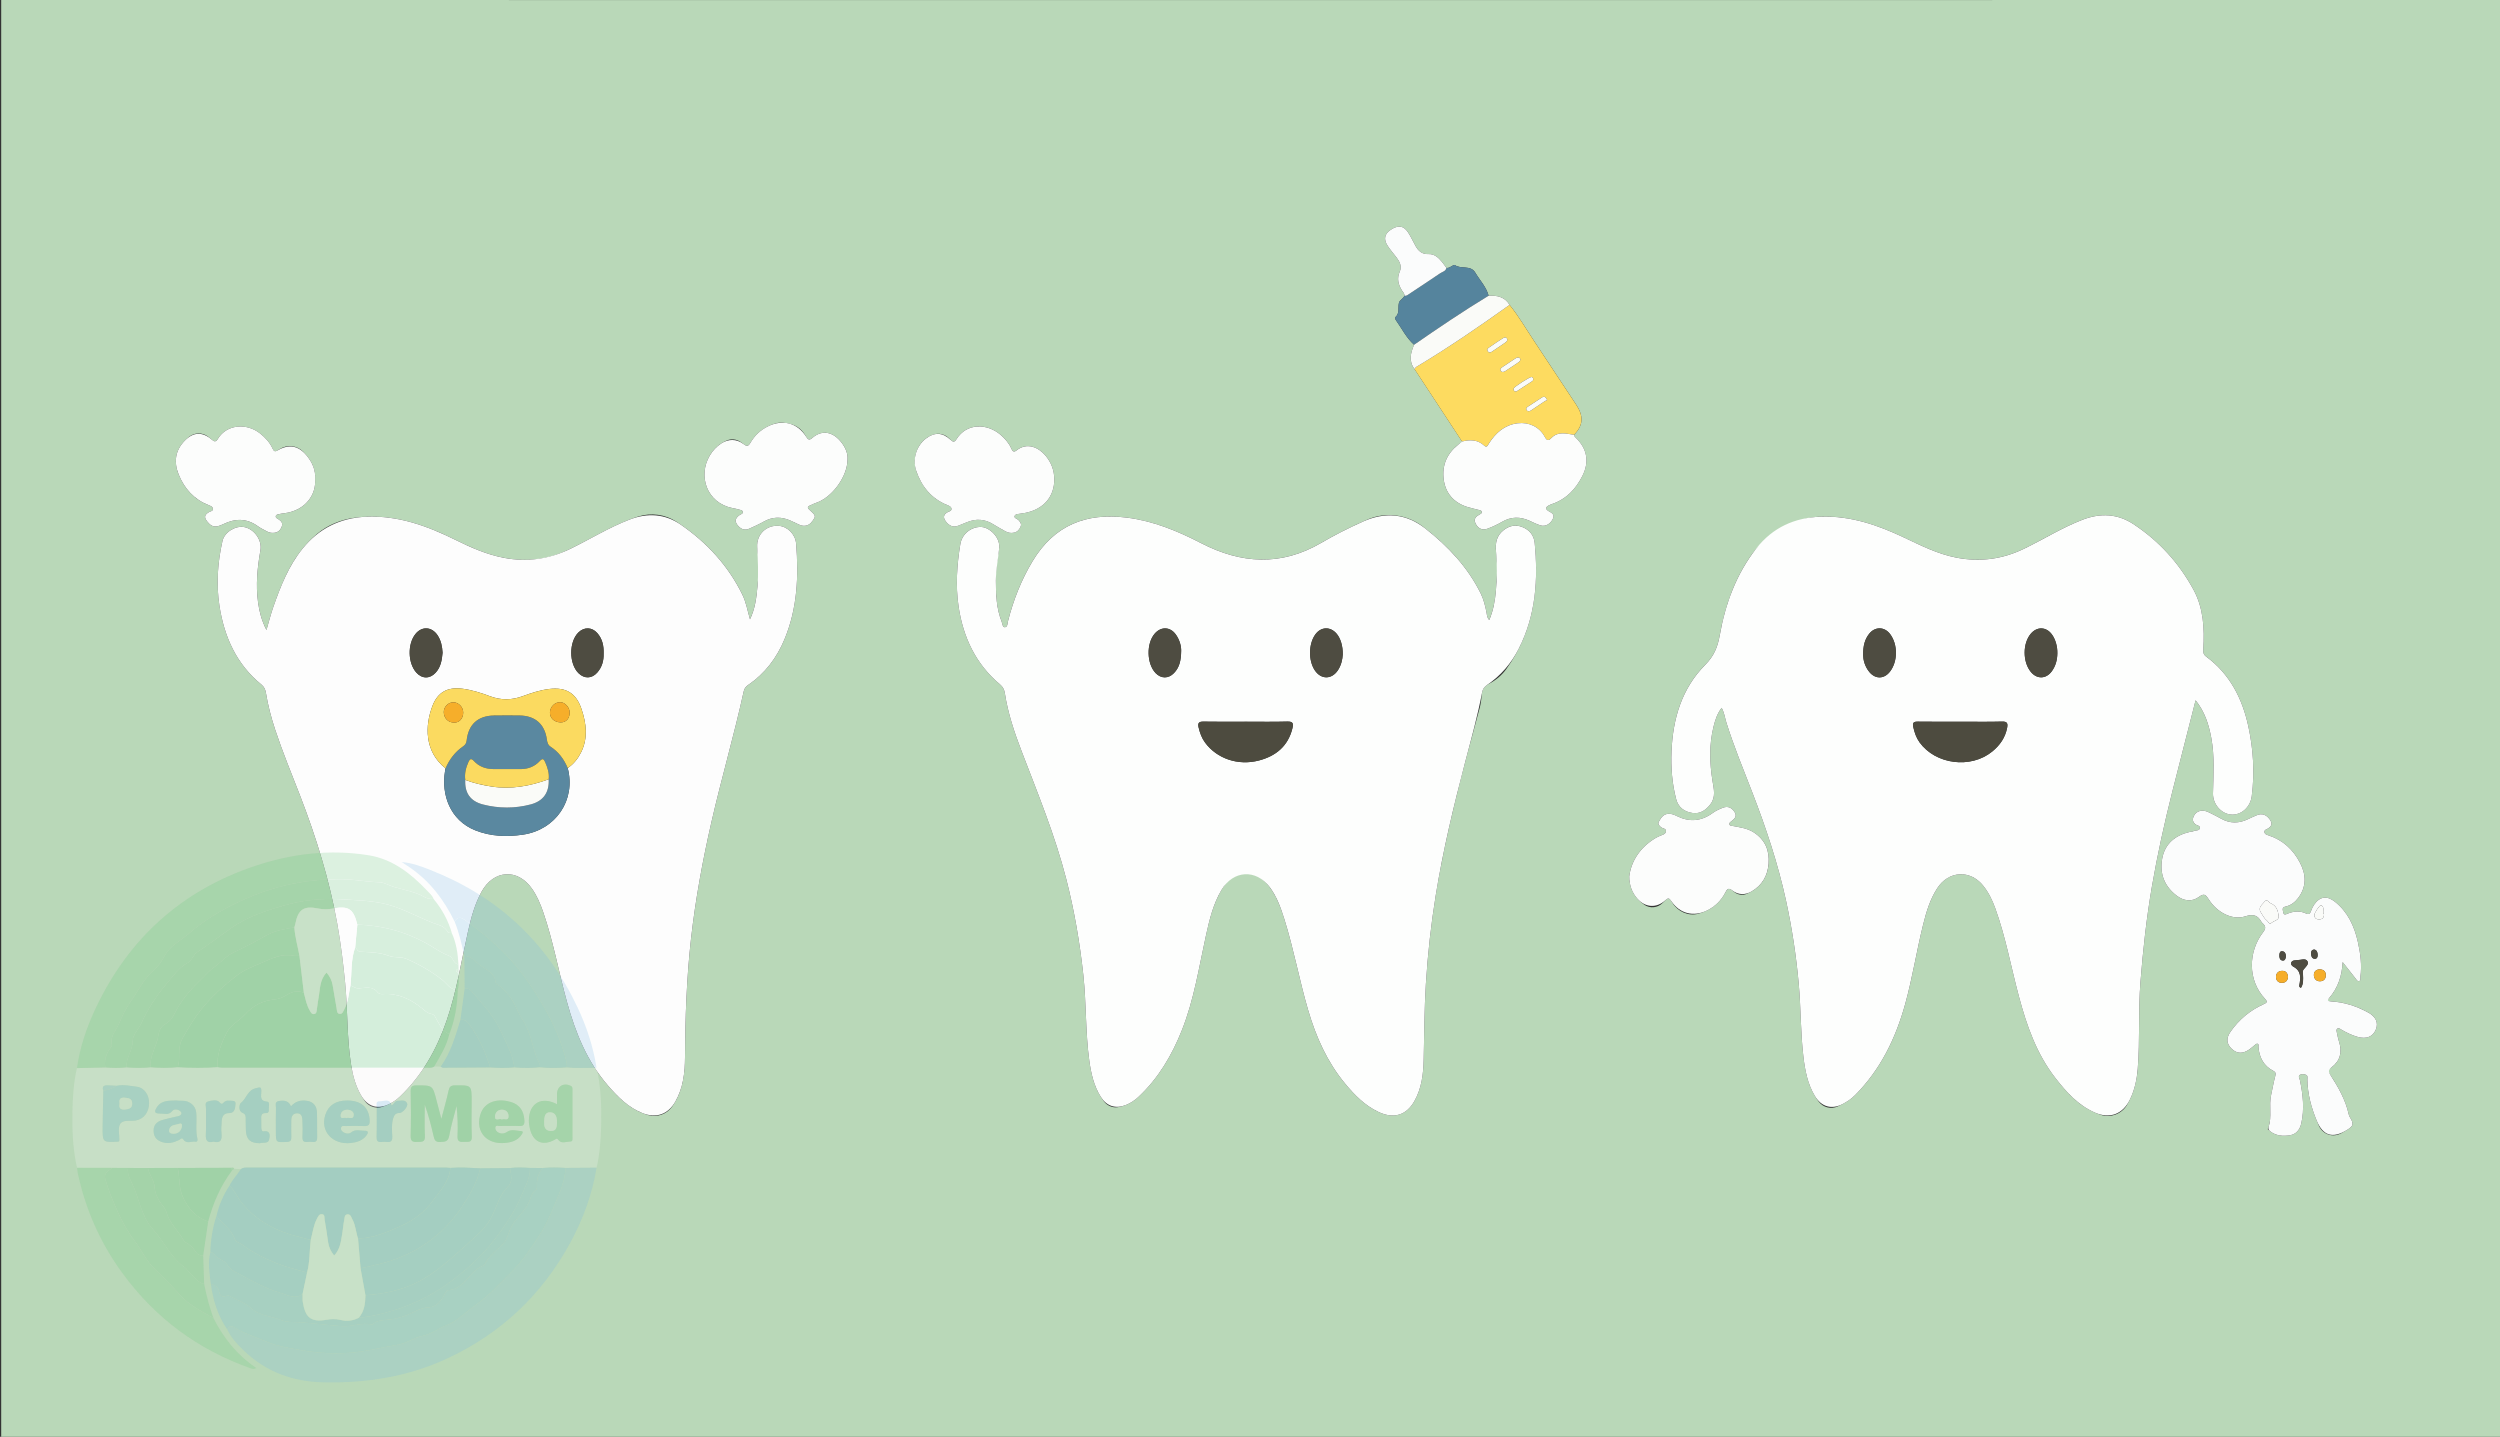 <?xml version="1.0" encoding="utf-8"?>
<!-- Generator: Adobe Illustrator 21.0.2, SVG Export Plug-In . SVG Version: 6.00 Build 0)  -->
<svg version="1.1" id="Слой_1" xmlns="http://www.w3.org/2000/svg" xmlns:xlink="http://www.w3.org/1999/xlink" x="0px" y="0px"
	 viewBox="0 0 261 150" enable-background="new 0 0 261 150" xml:space="preserve">
<rect x="0" y="0" width="261" height="150" fill="#333333" stroke="none"/>
<g>
	<path fill="#B9D8B8" d="M261,0C174.383,0.012,86.743,0.012,0.125,0v150H261c0-15.431,0.003-29.229,0.008-42.446V0.018
		C261.005,0.015,261.003,0,261,0z M21.648,54.462c-0.364-0.458-0.311-0.718,0.195-1.013c0.146-0.085,0.396-0.078,0.383-0.32
		c-0.014-0.241-0.246-0.312-0.424-0.382c-1.537-0.604-2.554-1.722-3.155-3.227c-0.591-1.478-0.295-2.837,1.122-3.939
		c0.547-0.425,1.331-0.442,1.895-0.04c0.579,0.413,0.755,0.811,1.079,0.277c0.925-1.524,2.998-1.673,4.391-0.578
		c0.563,0.442,1.036,0.959,1.333,1.612c0.17,0.373,0.325,0.304,0.743,0.032c0.771-0.501,1.792-0.389,2.436,0.267
		c0.805,0.821,1.352,1.779,1.245,2.905c0.128,1.514-0.937,3.235-3.207,3.53c-0.159,0.021-0.322,0.032-0.475,0.074
		c-0.15,0.042-0.363,0.04-0.414,0.206c-0.057,0.189,0.154,0.268,0.276,0.348c0.278,0.181,0.477,0.392,0.351,0.742
		c-0.13,0.363-0.374,0.621-0.779,0.67c-0.265,0.032-0.523-0.004-0.76-0.137c-0.316-0.177-0.653-0.325-0.943-0.537
		c-1.17-0.852-2.373-0.847-3.638-0.227C22.501,55.116,22.099,55.031,21.648,54.462z M81.907,66.728
		c-0.811,1.957-2.043,3.592-3.811,4.793c-0.244,0.166-0.388,0.358-0.455,0.664c-1.003,4.573-2.323,9.069-3.367,13.632
		c-0.919,4.017-1.668,8.066-2.131,12.168c-0.465,4.126-0.607,8.263-0.63,12.411c-0.01,1.788-0.238,3.578-1.343,5.139
		c-0.556,0.786-1.549,1.143-2.476,0.885c-1.795-0.501-3.029-1.72-4.179-3.038c-2.209-2.532-3.424-5.546-4.31-8.738
		c-0.87-3.136-1.433-6.353-2.5-9.436c-0.297-0.857-0.649-1.691-1.174-2.438c-1.494-2.126-3.985-1.971-5.251,0.316
		c-0.711,1.284-1.088,2.685-1.407,4.095c-0.709,3.133-1.196,6.323-2.244,9.369c-1.03,2.995-2.554,5.716-4.875,7.931
		c-0.519,0.496-1.148,0.847-1.844,1.08c-0.648,0.218-1.383-0.02-1.793-0.566c-0.852-1.136-1.235-2.429-1.452-3.764
		c-0.463-2.847-0.351-5.738-0.629-8.6c-0.2-2.062-0.454-4.116-0.817-6.155c-0.82-4.607-2.203-9.051-3.889-13.408
		c-0.885-2.287-1.829-4.552-2.6-6.884c-0.417-1.26-0.753-2.542-0.968-3.85c-0.06-0.367-0.191-0.638-0.47-0.866
		c-2.609-2.123-3.88-4.986-4.38-8.211c-0.351-2.262-0.193-4.537,0.314-6.775c0.211-0.93,1.371-1.641,2.295-1.451
		c1.035,0.212,1.85,1.372,1.669,2.402c-0.319,1.809-0.504,3.623-0.249,5.458c0.132,0.95,0.358,1.872,0.877,2.882
		c0.27-0.915,0.461-1.686,0.723-2.431c0.984-2.799,2.098-5.54,4.552-7.6c1.121-0.941,2.519-1.506,3.971-1.694
		c3.83-0.497,7.227,0.701,10.502,2.322c2.658,1.315,5.36,2.415,8.706,1.981c1.089-0.141,2.138-0.507,3.127-0.983
		c2.412-1.158,4.666-2.631,7.249-3.448c1.335-0.422,2.803-0.22,3.974,0.548c2.95,1.935,5.32,4.425,6.876,7.602
		c0.396,0.808,0.542,1.706,0.799,2.587c0.692-1.424,0.73-2.955,0.872-4.462c0.09-0.96,0.031-1.925-0.102-2.88
		c-0.197-1.419,0.866-2.506,2.209-2.421c0.912,0.058,1.755,0.855,1.837,1.866C83.39,60.162,83.237,63.521,81.907,66.728z
		 M85.399,52.42c-0.13,0.053-0.264,0.098-0.394,0.152c-0.849,0.355-0.848,0.354-0.181,0.955c0.172,0.155,0.325,0.341,0.186,0.577
		c-0.216,0.366-0.466,0.716-0.934,0.783c-0.245,0.035-0.478-0.031-0.701-0.139c-0.289-0.141-0.579-0.281-0.873-0.41
		c-0.944-0.412-1.863-0.398-2.776,0.121c-0.488,0.278-1.004,0.511-1.518,0.74c-0.414,0.184-0.788,0.077-1.097-0.248
		c-0.445-0.467-0.409-0.818,0.116-1.189c0.125-0.088,0.348-0.114,0.323-0.308c-0.028-0.22-0.269-0.211-0.43-0.264
		c-0.209-0.068-0.429-0.103-0.646-0.146c-2.719-0.548-3.621-3.384-2.375-5.485c0.412-0.695,0.974-1.213,1.753-1.563
		c0.476-0.214,1.043-0.154,1.471,0.145c0.542,0.378,0.699,0.639,1.029,0.072c0.559-0.961,1.429-1.671,2.624-2.01
		c0.266-0.075,0.554-0.102,0.829-0.076c2.626,0.247,2.159,2.327,2.984,1.605c1.101-0.963,2.25-0.591,3.067,0.47
		c0.408,0.529,0.675,1.145,0.626,1.78C88.473,49.675,86.994,51.772,85.399,52.42z M98.733,54.415
		c-0.285-0.387-0.239-0.698,0.193-0.942c0.163-0.092,0.436-0.11,0.405-0.375c-0.027-0.226-0.259-0.298-0.44-0.372
		c-1.615-0.66-2.624-1.861-3.197-3.461c-0.538-1.501,0.104-3.304,1.727-3.889c0.572-0.206,1.217-0.049,1.65,0.378
		c0.383,0.378,0.531,0.499,0.784,0.096c1.086-1.731,3.207-1.637,4.569-0.487c0.48,0.405,0.891,0.871,1.152,1.456
		c0.102,0.227,0.224,0.459,0.533,0.212c1.15-0.92,2.355-0.279,3.03,0.52c0.601,0.711,0.924,1.55,0.93,2.494
		c-0.001,1.823-1.127,3.123-3.036,3.502c-0.138,0.027-0.281,0.032-0.418,0.064c-0.248,0.059-0.607,0.015-0.695,0.265
		c-0.078,0.222,0.29,0.279,0.429,0.441c0.16,0.186,0.317,0.373,0.206,0.647c-0.128,0.316-0.331,0.557-0.673,0.639
		c-0.326,0.078-0.641,0.023-0.933-0.143c-0.42-0.238-0.844-0.47-1.253-0.726c-0.889-0.559-1.809-0.609-2.768-0.211
		c-0.279,0.116-0.56,0.226-0.839,0.341C99.511,55.102,99.081,54.888,98.733,54.415z M157.256,69.85
		c-0.467,0.646-1.095,1.167-1.802,1.536c-0.47,0.245-0.692,0.552-0.741,1.03c-0.041,0.405-0.115,1.061-0.221,1.453
		c-1.762,6.484-3.529,12.971-4.604,19.605c-0.495,3.056-0.836,6.133-1.027,9.227c-0.163,2.633-0.171,5.268-0.229,7.903
		c-0.034,1.518-0.213,3.024-0.981,4.37c-0.842,1.476-2.16,1.848-3.71,1.125c-1.444-0.674-2.525-1.78-3.517-2.979
		c-1.864-2.254-3.029-4.858-3.848-7.65c-0.922-3.144-1.503-6.376-2.487-9.503c-0.503-1.598-1.073-3.176-2.479-4.352
		c-1.052-0.88-2.646-0.664-3.489,0.418c-1.288,1.655-1.77,3.591-2.202,5.543c-0.743,3.353-1.253,6.77-2.533,9.979
		c-1.035,2.597-2.433,4.985-4.496,6.927c-0.606,0.57-1.329,0.979-2.204,1.111c-0.549,0.083-1.101-0.17-1.438-0.611
		c-0.964-1.261-1.314-2.725-1.522-4.228c-0.411-2.975-0.303-5.986-0.625-8.967c-0.365-3.382-0.937-6.727-1.785-10.026
		c-1.179-4.59-2.983-8.957-4.672-13.368c-0.748-1.953-1.414-3.937-1.735-6.016c-0.057-0.368-0.194-0.663-0.501-0.92
		c-2.543-2.134-3.855-4.93-4.335-8.166c-0.322-2.172-0.166-4.331,0.185-6.482c0.178-1.094,1.182-1.867,2.233-1.791
		c0.84,0.061,2.026,1.122,1.807,2.336c-0.164,0.911-0.319,1.824-0.326,2.75c-0.013,1.637-0.009,3.261,0.601,4.802
		c0.084,0.213,0.087,0.591,0.344,0.573c0.281-0.02,0.26-0.409,0.318-0.64c0.56-2.195,1.385-4.286,2.546-6.225
		c2.294-3.829,5.644-5.101,9.839-4.579c2.773,0.345,5.315,1.395,7.771,2.664c4.189,2.165,8.342,2.427,12.535-0.022
		c1.553-0.907,3.172-1.713,4.828-2.434c1.908-0.831,4.134-0.541,5.786,0.725c2.49,1.909,4.636,4.136,6.042,6.98
		c0.313,0.634,0.475,1.319,0.613,2.011c0.048,0.242,0.036,0.518,0.281,0.77c0.661-1.537,0.709-3.088,0.802-4.668
		c0.048-0.819-0.001-1.64-0.09-2.455c-0.094-0.873,0.031-1.644,0.744-2.226c0.594-0.485,1.241-0.649,1.969-0.372
		c0.766,0.292,1.237,0.869,1.315,1.665C160.671,61.282,160.206,65.766,157.256,69.85z M165.196,49.699
		c-0.688,1.358-1.666,2.407-3.145,2.914c-0.133,0.045-0.264,0.101-0.386,0.168c-0.328,0.181-0.332,0.371-0.01,0.571
		c0.3,0.186,0.697,0.323,0.462,0.816c-0.25,0.526-0.769,0.839-1.269,0.691c-0.401-0.119-0.782-0.314-1.165-0.489
		c-0.982-0.448-1.93-0.441-2.881,0.116c-0.482,0.282-0.998,0.523-1.522,0.716c-0.545,0.2-0.992-0.039-1.235-0.552
		c-0.24-0.507,0.068-0.741,0.446-0.951c0.103-0.057,0.23-0.107,0.205-0.26c-0.025-0.15-0.166-0.162-0.276-0.191
		c-0.425-0.115-0.86-0.199-1.277-0.335c-1.397-0.455-2.238-1.438-2.423-2.872c-0.209-1.623,0.467-2.967,1.937-3.92
		c-1.659-2.527-3.318-5.055-4.977-7.582c-0.636-0.836-0.412-1.688-0.048-2.544c0,0,0,0,0,0c-0.82-0.73-1.293-1.718-1.917-2.593
		c-0.052-0.073-0.087-0.249-0.049-0.28c0.492-0.411,0.26-0.996,0.381-1.494c0.08-0.33,0.47-0.433,0.571-0.752
		c0.033-0.23-0.141-0.37-0.245-0.534c-0.396-0.631-0.559-1.263-0.233-1.995c0.238-0.534-0.007-1.022-0.334-1.457
		c-0.314-0.417-0.668-0.808-0.947-1.246c-0.434-0.682-0.302-1.231,0.336-1.653c0.774-0.511,1.34-0.443,1.809,0.272
		c0.296,0.452,0.518,0.952,0.784,1.425c0.293,0.521,0.681,0.869,1.342,0.84c0.593-0.025,1.015,0.336,1.373,0.766
		c0.18,0.216,0.338,0.45,0.507,0.676c0.167,0.022,0.306-0.034,0.448-0.125c0.132-0.084,0.358-0.221,0.426-0.173
		c0.645,0.462,1.649-0.032,2.135,0.791c0.472,0.799,1.146,1.481,1.393,2.41c0,0,0,0,0,0c0.888-0.046,1.686,0.114,2.188,0.954
		c0.981,1.218,1.758,2.574,2.624,3.87c1.448,2.164,2.858,4.354,4.309,6.516c0.818,1.218,0.779,2.188-0.206,3.184
		c0.01,0.157,0.125,0.244,0.224,0.343C165.711,46.891,165.935,48.24,165.196,49.699z M184.642,90.161
		c-0.11,1.438-0.846,2.546-2.28,3.157c-0.449,0.191-0.979,0.098-1.345-0.224c-0.546-0.481-0.679-0.327-0.889,0.082
		c-0.566,1.104-1.498,1.855-2.814,2.216c-1.047,0.287-2.162-0.223-2.725-1.152c-0.367-0.606-0.432-0.56-1.019,0.036
		c-0.503,0.511-1.309,0.595-1.898,0.185c-0.957-0.666-1.572-1.594-1.58-2.958c0.202-1.589,1.115-3.021,2.734-4.001
		c0.137-0.083,0.288-0.144,0.432-0.216c0.247-0.123,0.604-0.16,0.661-0.466c0.065-0.352-0.357-0.306-0.532-0.475
		c-0.166-0.161-0.341-0.308-0.202-0.562c0.226-0.413,0.48-0.807,1.021-0.824c0.31-0.01,0.594,0.109,0.864,0.243
		c1.315,0.65,2.551,0.544,3.74-0.327c0.319-0.234,0.695-0.405,1.067-0.547c0.531-0.204,0.946,0.007,1.226,0.478
		c0.27,0.455-0.052,0.703-0.364,0.945c-0.096,0.075-0.21,0.148-0.195,0.283c0.022,0.191,0.197,0.169,0.328,0.194
		c0.768,0.15,1.549,0.238,2.231,0.683C184.292,87.68,184.746,88.798,184.642,90.161z M223.463,102.521
		c-0.238,3.014-0.042,6.039-0.283,9.052c-0.108,1.34-0.417,2.636-1.145,3.822c-0.556,0.906-1.675,1.333-2.685,1.004
		c-2.101-0.685-3.482-2.206-4.761-3.849c-1.971-2.532-2.997-5.478-3.813-8.525c-0.822-3.067-1.381-6.206-2.467-9.201
		c-0.309-0.853-0.701-1.669-1.28-2.38c-1.359-1.67-3.59-1.538-4.773,0.276c-0.76,1.166-1.149,2.475-1.48,3.804
		c-0.683,2.748-1.117,5.554-1.872,8.286c-0.991,3.582-2.573,6.841-5.224,9.513c-0.518,0.522-1.152,0.887-1.825,1.189
		c-0.696,0.313-1.507,0.114-1.973-0.491c-1.077-1.4-1.407-3.03-1.604-4.683c-0.301-2.52-0.259-5.064-0.485-7.589
		c-0.263-2.944-0.706-5.863-1.337-8.754c-0.842-3.862-2.092-7.593-3.517-11.271c-0.937-2.419-1.928-4.816-2.706-7.294
		c-0.154-0.489-0.206-1.015-0.495-1.534c-0.471,0.611-0.677,1.285-0.843,1.949c-0.472,1.882-0.417,3.784-0.11,5.689
		c0.133,0.826,0.37,1.669-0.227,2.435c-0.474,0.608-1.058,1.017-1.856,0.905c-0.843-0.118-1.485-0.584-1.705-1.423
		c-0.431-1.645-0.564-3.333-0.492-5.028c0.145-3.399,1.072-6.547,3.513-9.008c0.913-0.92,1.304-1.854,1.522-3.088
		c0.537-3.032,1.549-5.91,3.335-8.429c1.412-1.992,4.518-3.818,6.956-3.948c3.201-0.171,6.106,0.82,8.918,2.151
		c1.783,0.844,3.535,1.735,5.498,2.116c2.458,0.477,4.791,0.165,7.043-0.921c2.064-0.996,4.009-2.23,6.162-3.051
		c1.839-0.702,3.625-0.613,5.26,0.461c2.666,1.752,4.777,4.071,6.292,6.869c1.033,1.909,1.153,4.041,1.019,6.178
		c-0.02,0.316-0.011,0.564,0.289,0.785c2.481,1.825,3.782,4.385,4.416,7.315c0.518,2.393,0.664,4.819,0.352,7.261
		c-0.147,1.155-1.093,2.006-2.158,1.923c-1.042-0.081-1.911-1.094-1.886-2.212c0.043-1.931,0.182-3.864-0.177-5.782
		c-0.26-1.39-0.665-2.717-1.639-3.932c-0.001-0.001-0.003-0.001-0.004,0.001c-0.828,3.248-1.632,6.376-2.422,9.507
		c-0.832,3.295-1.565,6.61-2.142,9.961C224.087,95.873,223.726,99.19,223.463,102.521z M248.042,107.47
		c-0.306,0.762-0.98,1.041-1.9,0.782c-0.604-0.17-1.162-0.444-1.703-0.759c-0.131-0.076-0.279-0.221-0.436-0.093
		c-0.121,0.098-0.065,0.264-0.035,0.4c0.068,0.314,0.123,0.633,0.222,0.938c0.394,1.215,0.074,2.234-1.163,2.951
		c-0.03,0.017-0.042,0.056-0.023,0.085c0.912,1.404,1.81,2.829,2.184,4.492c0.026,0.117,0.059,0.239,0.121,0.339
		c0.556,0.895,0.367,1.007-0.876,1.703c-0.872,0.488-1.921,0.144-2.333-0.766c-0.695-1.534-1.184-3.134-1.211-4.832
		c-0.003-0.186,0.083-0.433-0.185-0.514c-0.191-0.058-0.419-0.095-0.587,0.015c-0.228,0.149-0.045,0.371-0.008,0.548
		c0.313,1.507,0.492,3.019,0.138,4.542c-0.147,0.63-0.519,1.116-1.186,1.222c-0.823,0.131-1.641,0.043-2.306-0.641
		c0-0.001-0.001-0.001,0-0.002c0.504-1.152,0.089-2.372,0.349-3.55c0.146-0.665,0.262-1.339,0.436-1.999
		c0.065-0.246,0.062-0.396-0.204-0.532c-1.005-0.514-1.459-1.39-1.554-2.483c-0.011-0.128,0.071-0.318-0.117-0.355
		c-0.085-0.017-0.204,0.097-0.296,0.167c-0.175,0.135-0.334,0.292-0.514,0.419c-0.702,0.495-1.309,0.476-1.859-0.045
		c-0.536-0.508-0.619-1.088-0.128-1.791c0.879-1.258,2.03-2.226,3.431-2.859c0.359-0.162,0.474-0.248,0.176-0.566
		c-1.854-1.975-1.758-4.956-0.19-6.984c0.299-0.386,0.252-0.625-0.061-0.91c-0.044-0.04-0.091-0.084-0.12-0.135
		c-0.391-0.694-0.844-0.868-1.688-0.592c-1.346,0.44-2.954-0.385-3.832-1.785c-0.295-0.47-0.469-0.649-1.016-0.241
		c-0.741,0.551-1.591,0.42-2.307-0.12c-1.288-0.97-1.816-2.307-1.527-3.881c0.29-1.58,1.376-2.435,2.896-2.79
		c0.117-0.027,0.253-0.014,0.354-0.067c0.225-0.119,0.607-0.021,0.678-0.299c0.077-0.303-0.321-0.29-0.485-0.444
		c-0.209-0.196-0.302-0.405-0.199-0.699c0.133-0.377,0.382-0.611,0.767-0.687c0.332-0.066,0.639,0.049,0.93,0.192
		c0.415,0.204,0.828,0.414,1.232,0.639c0.919,0.512,1.839,0.492,2.772,0.046c0.309-0.148,0.619-0.292,0.936-0.421
		c0.543-0.222,0.968-0.055,1.319,0.401c0.31,0.403,0.295,0.724-0.164,0.991c-0.15,0.087-0.38,0.131-0.365,0.352
		c0.016,0.238,0.25,0.305,0.434,0.365c1.499,0.487,2.562,1.478,3.279,2.852c0.656,1.258,0.699,2.497-0.189,3.684
		c-0.339,0.452-0.774,0.772-1.321,0.893c-0.426,0.095-0.276,0.362-0.236,0.604c0.058,0.349,0.294,0.201,0.46,0.134
		c0.643-0.262,1.281-0.315,1.925-0.014c0.302,0.142,0.429,0.001,0.522-0.279c0.075-0.226,0.183-0.45,0.318-0.647
		c0.589-0.857,1.345-0.955,2.159-0.31c1.364,1.082,2.036,2.57,2.404,4.206c0.27,1.197,0.431,2.418,0.263,3.653
		c-0.02,0.148,0.067,0.375-0.118,0.43c-0.204,0.062-0.299-0.161-0.406-0.296c-0.446-0.56-0.884-1.126-1.325-1.689
		c-0.082,1.597-0.579,2.952-1.716,4.089c-0.001,0.001,0,0.001,0.001,0.001c1.568-0.001,3.017,0.43,4.369,1.168
		C248.041,106.144,248.321,106.775,248.042,107.47z"/>
	<path fill="#FDFEFD" d="M229.219,73.107c-0.829,3.25-1.632,6.379-2.424,9.512c-0.832,3.295-1.565,6.61-2.142,9.961
		c-0.567,3.294-0.928,6.611-1.191,9.942c-0.238,3.014-0.042,6.039-0.283,9.052c-0.089,1.109-0.316,2.188-0.805,3.199
		c-0.743,1.539-2.095,2.067-3.659,1.387c-1.754-0.763-2.982-2.137-4.128-3.608c-1.971-2.532-2.997-5.478-3.813-8.525
		c-0.822-3.067-1.381-6.206-2.467-9.201c-0.309-0.853-0.701-1.669-1.28-2.38c-1.359-1.67-3.59-1.538-4.773,0.276
		c-0.76,1.166-1.149,2.475-1.48,3.804c-0.683,2.748-1.117,5.554-1.872,8.286c-0.991,3.582-2.573,6.841-5.224,9.513
		c-0.372,0.375-0.803,0.668-1.266,0.916c-1.175,0.629-2.253,0.326-2.942-0.819c-0.756-1.256-1.024-2.66-1.193-4.081
		c-0.301-2.52-0.259-5.064-0.485-7.589c-0.263-2.944-0.706-5.863-1.337-8.754c-0.842-3.862-2.092-7.593-3.517-11.271
		c-0.937-2.419-1.928-4.816-2.706-7.294c-0.154-0.489-0.206-1.015-0.495-1.534c-0.471,0.611-0.677,1.285-0.843,1.949
		c-0.472,1.882-0.417,3.785-0.11,5.689c0.133,0.826,0.37,1.669-0.226,2.435c-0.474,0.608-1.058,1.017-1.856,0.905
		c-0.843-0.118-1.485-0.584-1.705-1.423c-0.431-1.645-0.564-3.333-0.492-5.028c0.145-3.399,1.072-6.547,3.513-9.008
		c0.913-0.92,1.304-1.854,1.522-3.088c0.584-3.298,1.73-6.414,3.823-9.083c1.701-2.17,3.996-3.218,6.755-3.306
		c3.088-0.099,5.903,0.872,8.631,2.163c1.783,0.844,3.535,1.735,5.498,2.116c2.458,0.477,4.791,0.165,7.043-0.921
		c2.064-0.996,4.009-2.23,6.162-3.051c1.839-0.702,3.625-0.614,5.26,0.461c2.666,1.752,4.777,4.071,6.292,6.869
		c1.033,1.909,1.153,4.041,1.019,6.178c-0.02,0.316-0.011,0.564,0.289,0.785c2.481,1.825,3.782,4.385,4.416,7.315
		c0.518,2.393,0.664,4.819,0.352,7.261c-0.147,1.155-1.093,2.007-2.158,1.923c-1.042-0.081-1.911-1.094-1.886-2.212
		c0.043-1.931,0.182-3.864-0.177-5.782C230.601,75.651,230.195,74.323,229.219,73.107z M204.679,75.346
		c-1.488,0-2.977,0.013-4.465-0.008c-0.446-0.006-0.566,0.131-0.468,0.566c0.129,0.575,0.308,1.117,0.657,1.599
		c1.678,2.319,5.337,2.782,7.578,0.963c0.808-0.656,1.371-1.457,1.566-2.495c0.081-0.43,0.021-0.654-0.524-0.639
		C207.576,75.373,206.127,75.346,204.679,75.346z M214.788,68.223c0.018-0.732-0.197-1.481-0.571-1.991
		c-0.591-0.806-1.546-0.84-2.196-0.078c-0.863,1.011-0.866,2.936-0.006,3.987c0.64,0.783,1.587,0.763,2.188-0.054
		C214.609,69.535,214.777,68.902,214.788,68.223z M194.51,68.379c0.009,0.51,0.171,1.206,0.659,1.788
		c0.638,0.762,1.544,0.732,2.151-0.059c0.817-1.066,0.824-2.81,0.015-3.9c-0.59-0.796-1.583-0.817-2.201-0.031
		C194.682,66.751,194.504,67.422,194.51,68.379z"/>
	<path fill="#FDFEFD" d="M155.477,64.732c0.42-0.977,0.593-1.959,0.687-2.95c0.135-1.425,0.14-2.856,0.015-4.283
		c-0.072-0.828,0.072-1.558,0.755-2.115c0.594-0.485,1.241-0.649,1.969-0.372c0.766,0.292,1.237,0.869,1.315,1.665
		c0.375,3.821,0.119,7.559-1.664,11.054c-0.78,1.528-1.871,2.808-3.3,3.773c-0.294,0.198-0.457,0.44-0.52,0.77
		c-0.467,2.43-1.122,4.815-1.75,7.205c-1.215,4.625-2.331,9.273-3.096,13.996c-0.495,3.056-0.836,6.133-1.027,9.227
		c-0.163,2.633-0.171,5.268-0.229,7.903c-0.034,1.519-0.213,3.024-0.981,4.37c-0.842,1.476-2.16,1.848-3.71,1.125
		c-1.444-0.674-2.525-1.78-3.517-2.979c-1.864-2.254-3.029-4.858-3.848-7.65c-0.922-3.144-1.503-6.376-2.487-9.503
		c-0.369-1.171-0.773-2.331-1.516-3.33c-1.441-1.937-3.822-1.803-5.054,0.283c-0.852,1.442-1.242,3.044-1.6,4.656
		c-0.743,3.353-1.253,6.77-2.533,9.979c-1.035,2.597-2.433,4.985-4.496,6.927c-0.398,0.375-0.848,0.68-1.357,0.883
		c-1.062,0.422-2.002,0.116-2.608-0.848c-0.723-1.15-1.016-2.441-1.199-3.762c-0.411-2.975-0.303-5.986-0.625-8.967
		c-0.365-3.382-0.937-6.727-1.785-10.026c-1.179-4.59-2.983-8.957-4.672-13.368c-0.748-1.953-1.414-3.937-1.735-6.016
		c-0.057-0.368-0.194-0.663-0.501-0.92c-2.543-2.134-3.855-4.93-4.335-8.166c-0.322-2.172-0.166-4.331,0.185-6.482
		c0.178-1.094,1.182-1.867,2.233-1.791c0.808,0.059,1.937,1.044,1.826,2.2c-0.11,1.139-0.346,2.264-0.348,3.417
		c-0.002,1.456,0.06,2.897,0.604,4.271c0.084,0.213,0.087,0.591,0.344,0.573c0.282-0.02,0.26-0.409,0.319-0.64
		c0.56-2.195,1.385-4.286,2.546-6.225c2.294-3.829,5.644-5.101,9.839-4.579c2.773,0.345,5.315,1.395,7.771,2.665
		c4.189,2.165,8.342,2.427,12.535-0.022c1.403-0.82,2.86-1.556,4.35-2.223c2.328-1.042,4.516-0.857,6.522,0.715
		c2.38,1.865,4.426,4.034,5.783,6.779c0.313,0.634,0.475,1.319,0.613,2.011C155.244,64.204,155.232,64.48,155.477,64.732z
		 M130.099,75.346c-1.49,0-2.98,0.019-4.469-0.011c-0.5-0.01-0.596,0.187-0.497,0.608c0.135,0.571,0.328,1.115,0.683,1.594
		c1.236,1.664,3.438,2.428,5.613,1.858c1.769-0.463,3.042-1.494,3.499-3.362c0.124-0.507,0.06-0.72-0.542-0.703
		C132.959,75.373,131.529,75.345,130.099,75.346z M140.186,68.326c0.012-0.888-0.23-1.669-0.627-2.149
		c-0.656-0.794-1.652-0.763-2.247,0.07c-0.702,0.981-0.727,2.702-0.054,3.723c0.651,0.988,1.761,0.991,2.417,0.007
		C140.032,69.441,140.154,68.837,140.186,68.326z M123.314,67.958c0.015-0.482-0.146-1.134-0.556-1.711
		c-0.582-0.818-1.537-0.86-2.197-0.105c-0.899,1.027-0.855,3.145,0.085,4.129c0.565,0.591,1.331,0.602,1.912,0.005
		C123.123,69.695,123.304,68.966,123.314,67.958z"/>
	<path fill="#FDFDFD" d="M78.298,64.658c0.529-1.087,0.676-2.237,0.779-3.392c0.124-1.387,0.044-2.774-0.029-4.163
		c-0.069-1.313,0.954-2.29,2.229-2.209c0.912,0.058,1.755,0.855,1.837,1.866c0.276,3.401,0.123,6.76-1.207,9.967
		c-0.811,1.957-2.043,3.592-3.811,4.793c-0.244,0.166-0.388,0.358-0.455,0.664c-1.003,4.573-2.323,9.069-3.367,13.632
		c-0.919,4.017-1.668,8.066-2.131,12.168c-0.465,4.126-0.607,8.263-0.63,12.411c-0.009,1.588-0.189,3.177-1.004,4.607
		c-0.763,1.34-2.006,1.779-3.443,1.205c-1.464-0.585-2.541-1.667-3.551-2.825c-2.209-2.532-3.424-5.546-4.31-8.738
		c-0.87-3.136-1.433-6.353-2.5-9.436c-0.297-0.857-0.649-1.691-1.174-2.437c-1.494-2.126-3.985-1.97-5.251,0.316
		c-0.711,1.284-1.088,2.685-1.407,4.095c-0.709,3.133-1.196,6.323-2.244,9.369c-1.03,2.995-2.554,5.716-4.875,7.931
		c-0.306,0.293-0.651,0.535-1.025,0.732c-1.269,0.669-2.351,0.342-3.06-0.901c-0.547-0.96-0.829-2.007-1.004-3.081
		c-0.463-2.847-0.351-5.738-0.629-8.6c-0.2-2.062-0.454-4.116-0.817-6.155c-0.82-4.607-2.203-9.051-3.889-13.408
		c-0.885-2.287-1.829-4.552-2.6-6.884c-0.416-1.261-0.753-2.542-0.968-3.85c-0.06-0.367-0.191-0.638-0.47-0.866
		c-2.609-2.123-3.88-4.986-4.381-8.211c-0.351-2.262-0.193-4.537,0.314-6.775c0.21-0.93,1.371-1.64,2.295-1.451
		c1.035,0.212,1.851,1.372,1.669,2.402c-0.319,1.809-0.504,3.623-0.249,5.458c0.132,0.95,0.358,1.872,0.877,2.882
		c0.27-0.915,0.461-1.686,0.723-2.431c0.756-2.149,1.588-4.263,3.044-6.062c1.706-2.108,3.915-3.21,6.623-3.332
		c3.369-0.151,6.412,0.964,9.357,2.422c1.61,0.797,3.237,1.515,5.014,1.861c2.437,0.474,4.753,0.145,6.98-0.94
		c2.059-1.004,4.011-2.222,6.161-3.046c1.884-0.722,3.704-0.611,5.357,0.53c2.739,1.889,4.945,4.284,6.42,7.295
		C77.895,62.878,78.041,63.776,78.298,64.658z M59.269,80.186c0.634-0.426,1.089-1.01,1.417-1.685
		c0.718-1.475,0.524-2.972,0.032-4.455c-0.556-1.677-1.605-2.325-3.364-2.118c-0.965,0.114-1.884,0.422-2.786,0.753
		c-1.148,0.421-2.248,0.439-3.407,0.006c-0.936-0.351-1.9-0.659-2.903-0.788c-1.528-0.195-2.556,0.361-3.106,1.786
		c-0.789,2.047-0.876,4.755,1.36,6.53c-0.017,0.099-0.036,0.197-0.052,0.296c-0.405,2.442,0.515,5.12,3.156,6.174
		c1.616,0.644,3.279,0.701,4.975,0.453C58.04,86.634,60.145,83.505,59.269,80.186z M46.205,68.142
		c-0.038-0.638-0.153-1.267-0.523-1.82c-0.611-0.913-1.648-0.966-2.317-0.122c-0.829,1.047-0.788,3.002,0.083,4
		c0.599,0.687,1.427,0.696,2.04,0.021C46.023,69.634,46.137,68.902,46.205,68.142z M63.019,68.264
		c0.032-0.841-0.131-1.573-0.669-2.179c-0.553-0.623-1.369-0.643-1.962-0.06c-1.005,0.989-0.999,3.265,0.01,4.257
		c0.611,0.601,1.387,0.578,1.953-0.064C62.856,69.645,63.037,68.959,63.019,68.264z"/>
	<path fill="#FBFCFC" d="M244.572,100.44c-0.074,1.447-0.489,2.695-1.412,3.762c-0.206,0.239-0.152,0.323,0.167,0.341
		c1.389,0.077,2.683,0.492,3.898,1.156c0.816,0.445,1.096,1.076,0.817,1.771c-0.306,0.762-0.98,1.041-1.9,0.782
		c-0.604-0.17-1.162-0.444-1.703-0.759c-0.131-0.076-0.279-0.221-0.436-0.093c-0.121,0.098-0.065,0.264-0.035,0.4
		c0.068,0.314,0.123,0.633,0.222,0.938c0.349,1.074,0.139,1.994-0.768,2.688c-0.356,0.272-0.349,0.451-0.113,0.821
		c0.801,1.253,1.547,2.542,1.879,4.019c0.026,0.117,0.059,0.239,0.121,0.339c0.454,0.73,0.411,0.939-0.295,1.369
		c-1.492,0.909-2.493,0.615-3.159-0.995c-0.563-1.362-0.943-2.778-0.966-4.269c-0.003-0.186,0.083-0.433-0.185-0.514
		c-0.191-0.058-0.419-0.095-0.587,0.015c-0.228,0.149-0.045,0.371-0.008,0.548c0.313,1.507,0.492,3.019,0.138,4.542
		c-0.147,0.63-0.519,1.116-1.186,1.222c-0.725,0.115-1.447,0.06-2.063-0.422c-0.136-0.107-0.218-0.27-0.163-0.429
		c0.376-1.091,0.024-2.235,0.268-3.343c0.146-0.665,0.262-1.339,0.436-1.999c0.065-0.246,0.062-0.396-0.204-0.532
		c-1.005-0.514-1.459-1.389-1.554-2.483c-0.011-0.128,0.071-0.318-0.117-0.355c-0.085-0.017-0.204,0.097-0.296,0.167
		c-0.175,0.135-0.334,0.292-0.514,0.419c-0.702,0.495-1.309,0.476-1.859-0.045c-0.536-0.508-0.619-1.088-0.128-1.791
		c0.879-1.258,2.03-2.226,3.431-2.859c0.359-0.162,0.474-0.248,0.176-0.566c-1.854-1.975-1.758-4.956-0.19-6.984
		c0.299-0.386,0.252-0.625-0.061-0.91c-0.044-0.04-0.091-0.084-0.12-0.135c-0.391-0.694-0.844-0.868-1.688-0.592
		c-1.345,0.44-2.954-0.385-3.832-1.785c-0.295-0.47-0.469-0.649-1.016-0.241c-0.741,0.551-1.591,0.42-2.307-0.12
		c-1.288-0.97-1.816-2.307-1.527-3.881c0.29-1.58,1.376-2.435,2.896-2.79c0.117-0.027,0.253-0.014,0.354-0.067
		c0.225-0.119,0.607-0.021,0.678-0.299c0.077-0.303-0.321-0.29-0.485-0.444c-0.209-0.196-0.302-0.405-0.199-0.699
		c0.133-0.377,0.382-0.611,0.767-0.687c0.332-0.066,0.639,0.049,0.93,0.192c0.415,0.204,0.828,0.414,1.232,0.639
		c0.919,0.512,1.839,0.492,2.772,0.046c0.309-0.148,0.619-0.291,0.936-0.421c0.543-0.222,0.968-0.055,1.319,0.401
		c0.31,0.403,0.295,0.724-0.164,0.991c-0.15,0.087-0.38,0.131-0.365,0.352c0.016,0.238,0.25,0.305,0.434,0.365
		c1.499,0.487,2.562,1.478,3.279,2.852c0.656,1.258,0.699,2.497-0.189,3.684c-0.338,0.452-0.774,0.772-1.321,0.893
		c-0.426,0.095-0.276,0.362-0.236,0.604c0.058,0.349,0.294,0.201,0.46,0.134c0.643-0.262,1.282-0.315,1.925-0.014
		c0.302,0.142,0.429,0.001,0.522-0.279c0.075-0.226,0.184-0.45,0.319-0.647c0.589-0.857,1.345-0.955,2.159-0.31
		c1.364,1.082,2.036,2.57,2.404,4.206c0.27,1.197,0.431,2.418,0.263,3.653c-0.02,0.148,0.067,0.375-0.118,0.43
		c-0.204,0.062-0.299-0.161-0.406-0.296C245.45,101.57,245.012,101.004,244.572,100.44z M237.895,95.728
		c-0.056-0.718-0.26-1.184-0.836-1.426c-0.212-0.089-0.385-0.507-0.632-0.178c-0.238,0.316-0.737,0.615-0.393,1.134
		c0.197,0.298,0.346,0.637,0.643,0.862c0.142,0.107,0.221,0.437,0.46,0.235C237.409,96.124,237.881,96.07,237.895,95.728z
		 M240.218,103.136c0.273-0.418,0.234-0.892,0.217-1.357c-0.007-0.196-0.082-0.38,0.068-0.572c0.202-0.26,0.593-0.55,0.385-0.871
		c-0.211-0.327-0.668-0.1-1.018-0.103c-0.08-0.001-0.16,0.017-0.24,0.023c-0.167,0.012-0.339,0.047-0.413,0.205
		c-0.096,0.205,0.064,0.383,0.201,0.455c0.849,0.446,0.774,1.174,0.633,1.933C240.033,102.943,240.019,103.051,240.218,103.136z
		 M238.869,101.991c-0.031-0.392-0.216-0.638-0.601-0.636c-0.4,0.001-0.655,0.245-0.654,0.637c0.001,0.356,0.227,0.612,0.605,0.617
		C238.623,102.613,238.836,102.37,238.869,101.991z M242.114,101.201c-0.302,0.03-0.555,0.232-0.547,0.598
		c0.008,0.376,0.242,0.655,0.647,0.647c0.406-0.008,0.621-0.284,0.602-0.675C242.798,101.402,242.575,101.19,242.114,101.201z
		 M242.628,95.464c-0.227-0.266,0.142-0.754-0.307-0.961c-0.128-0.059-0.724,0.826-0.707,1.048c0.024,0.321,0.241,0.448,0.532,0.436
		C242.442,95.974,242.624,95.816,242.628,95.464z M241.6,99.13c-0.282,0.032-0.339,0.227-0.327,0.437
		c0.014,0.248,0.082,0.516,0.381,0.532c0.259,0.014,0.328-0.231,0.312-0.432C241.949,99.433,241.89,99.183,241.6,99.13z
		 M238.654,99.864c-0.006-0.276-0.09-0.511-0.366-0.551c-0.269-0.039-0.316,0.211-0.322,0.401c-0.007,0.236,0.03,0.519,0.314,0.565
		C238.565,100.326,238.614,100.068,238.654,99.864z"/>
	<path fill="#FDDB60" d="M157.599,31.828c0.981,1.218,1.758,2.574,2.624,3.87c1.448,2.164,2.858,4.354,4.309,6.516
		c0.818,1.218,0.779,2.188-0.206,3.183c-0.826-0.131-1.673-0.39-2.374,0.339c-0.312,0.324-0.477,0.25-0.685-0.138
		c-0.555-1.036-1.655-1.553-2.823-1.407c-1.367,0.171-2.282,0.987-2.991,2.089c-0.134,0.208-0.215,0.507-0.511,0.236
		c-0.688-0.63-1.473-0.631-2.306-0.423c-1.653-2.519-3.306-5.037-4.96-7.556c0.088-0.227,0.307-0.306,0.49-0.417
		C151.41,36.168,154.522,34.025,157.599,31.828z M157.372,35.442c-0.079-0.257-0.279-0.247-0.462-0.132
		c-0.473,0.296-0.933,0.614-1.394,0.929c-0.145,0.099-0.334,0.202-0.19,0.426c0.164,0.256,0.346,0.102,0.509-0.006
		c0.432-0.287,0.86-0.58,1.288-0.874C157.238,35.704,157.355,35.622,157.372,35.442z M159.912,39.356
		c-0.215-0.016-1.843,1.041-1.882,1.195c-0.017,0.07-0.017,0.169,0.021,0.222c0.079,0.111,0.218,0.124,0.323,0.058
		c0.538-0.339,1.072-0.687,1.6-1.041c0.106-0.071,0.137-0.204,0.071-0.321C160.012,39.409,159.934,39.374,159.912,39.356z
		 M161.524,41.764c-0.107-0.17-0.133-0.252-0.188-0.291c-0.107-0.077-0.23-0.056-0.337,0.013c-0.486,0.313-0.973,0.625-1.453,0.946
		c-0.131,0.087-0.29,0.204-0.16,0.386c0.135,0.19,0.315,0.121,0.476,0.014c0.464-0.31,0.926-0.624,1.391-0.933
		C161.335,41.844,161.432,41.809,161.524,41.764z M158.737,37.502c-0.115-0.241-0.32-0.211-0.521-0.083
		c-0.453,0.288-0.896,0.594-1.344,0.891c-0.158,0.105-0.328,0.237-0.176,0.426c0.129,0.161,0.329,0.093,0.49-0.014
		c0.447-0.297,0.894-0.597,1.34-0.895C158.628,37.76,158.716,37.681,158.737,37.502z"/>
	<path fill="#FCFDFC" d="M88.481,47.982c-0.008,1.693-1.487,3.79-3.082,4.438c-0.13,0.053-0.264,0.098-0.394,0.152
		c-0.849,0.355-0.848,0.354-0.181,0.955c0.172,0.155,0.325,0.341,0.186,0.577c-0.216,0.366-0.466,0.717-0.934,0.783
		c-0.245,0.035-0.478-0.031-0.701-0.139c-0.289-0.141-0.579-0.281-0.873-0.41c-0.944-0.412-1.863-0.398-2.776,0.121
		c-0.488,0.278-1.004,0.511-1.518,0.74c-0.414,0.184-0.788,0.077-1.097-0.248c-0.444-0.467-0.409-0.818,0.116-1.189
		c0.125-0.088,0.348-0.114,0.323-0.308c-0.028-0.22-0.269-0.211-0.43-0.264c-0.209-0.068-0.429-0.103-0.646-0.146
		c-2.719-0.548-3.621-3.384-2.375-5.485c0.305-0.515,0.693-0.933,1.189-1.257c0.754-0.492,1.582-0.499,2.306,0.037
		c0.336,0.249,0.49,0.332,0.757-0.126c0.425-0.73,1.029-1.316,1.819-1.703c1.544-0.758,3.06-0.377,3.985,1.07
		c0.187,0.292,0.312,0.433,0.632,0.153c1.101-0.963,2.25-0.591,3.067,0.47C88.262,46.731,88.529,47.347,88.481,47.982z"/>
	<path fill="#FCFDFC" d="M152.639,46.093c0.832-0.207,1.618-0.207,2.306,0.423c0.295,0.271,0.377-0.028,0.511-0.236
		c0.709-1.102,1.624-1.918,2.991-2.089c1.168-0.146,2.268,0.372,2.823,1.407c0.208,0.389,0.373,0.463,0.685,0.138
		c0.701-0.729,1.547-0.471,2.374-0.339c0.01,0.157,0.124,0.244,0.224,0.343c1.16,1.149,1.384,2.499,0.645,3.958
		c-0.688,1.358-1.666,2.407-3.145,2.914c-0.132,0.045-0.264,0.101-0.386,0.168c-0.328,0.181-0.332,0.371-0.01,0.571
		c0.3,0.186,0.697,0.323,0.462,0.816c-0.25,0.526-0.769,0.839-1.269,0.691c-0.401-0.119-0.782-0.314-1.165-0.489
		c-0.982-0.448-1.93-0.441-2.881,0.116c-0.482,0.282-0.998,0.523-1.522,0.716c-0.545,0.2-0.992-0.039-1.235-0.552
		c-0.24-0.507,0.068-0.741,0.446-0.95c0.103-0.057,0.23-0.107,0.205-0.26c-0.025-0.15-0.166-0.162-0.276-0.191
		c-0.425-0.115-0.86-0.199-1.277-0.335c-1.397-0.455-2.238-1.438-2.423-2.872c-0.188-1.454,0.336-2.684,1.504-3.61
		C152.362,46.318,152.5,46.205,152.639,46.093z"/>
	<path fill="#FCFDFC" d="M32.892,50.054c0.128,1.514-0.937,3.235-3.207,3.53c-0.159,0.021-0.322,0.032-0.476,0.074
		c-0.15,0.041-0.363,0.04-0.414,0.206c-0.057,0.189,0.154,0.268,0.277,0.348c0.278,0.181,0.477,0.392,0.351,0.742
		c-0.13,0.363-0.374,0.621-0.779,0.67c-0.265,0.032-0.523-0.004-0.76-0.137c-0.316-0.177-0.653-0.325-0.943-0.537
		c-1.17-0.852-2.373-0.847-3.638-0.227c-0.803,0.393-1.204,0.308-1.656-0.261c-0.364-0.458-0.311-0.718,0.195-1.013
		c0.146-0.085,0.396-0.078,0.383-0.32c-0.014-0.241-0.246-0.312-0.424-0.382c-1.537-0.604-2.553-1.722-3.155-3.227
		c-0.516-1.292-0.356-2.493,0.641-3.512c0.883-0.903,1.817-0.953,2.782-0.144c0.285,0.239,0.442,0.337,0.675-0.047
		c0.925-1.524,2.998-1.673,4.391-0.578c0.563,0.442,1.036,0.959,1.333,1.612c0.14,0.308,0.27,0.314,0.546,0.155
		c1.14-0.659,2.138-0.487,2.983,0.532C32.604,48.268,32.982,49.101,32.892,50.054z"/>
	<path fill="#FCFDFC" d="M110.069,50.046c0,1.823-1.126,3.123-3.035,3.502c-0.138,0.027-0.281,0.032-0.418,0.064
		c-0.248,0.059-0.607,0.015-0.695,0.265c-0.078,0.222,0.29,0.279,0.429,0.442c0.16,0.186,0.317,0.373,0.206,0.647
		c-0.128,0.316-0.331,0.557-0.673,0.639c-0.326,0.078-0.641,0.023-0.933-0.143c-0.42-0.238-0.844-0.47-1.253-0.726
		c-0.889-0.559-1.809-0.609-2.768-0.211c-0.279,0.116-0.56,0.226-0.839,0.341c-0.581,0.238-1.012,0.024-1.359-0.449
		c-0.285-0.387-0.239-0.698,0.193-0.942c0.163-0.092,0.436-0.11,0.405-0.375c-0.027-0.226-0.259-0.298-0.44-0.372
		c-1.658-0.678-2.677-1.926-3.242-3.59c-0.406-1.197,0.015-2.593,1.02-3.355c0.89-0.675,1.721-0.651,2.557,0.122
		c0.274,0.253,0.414,0.291,0.63-0.053c1.086-1.731,3.207-1.637,4.569-0.487c0.48,0.405,0.891,0.871,1.153,1.456
		c0.102,0.227,0.224,0.459,0.533,0.212c1.15-0.92,2.355-0.279,3.03,0.52C109.741,48.263,110.064,49.101,110.069,50.046z"/>
	<path fill="#FCFDFC" d="M170.093,91.501c0.202-1.589,1.115-3.021,2.734-4.001c0.137-0.083,0.288-0.144,0.432-0.215
		c0.247-0.123,0.604-0.16,0.661-0.466c0.065-0.352-0.358-0.306-0.532-0.475c-0.166-0.161-0.341-0.308-0.202-0.562
		c0.226-0.413,0.48-0.807,1.021-0.824c0.31-0.01,0.594,0.109,0.864,0.243c1.315,0.65,2.551,0.544,3.74-0.327
		c0.319-0.234,0.695-0.405,1.067-0.547c0.531-0.204,0.946,0.007,1.226,0.478c0.27,0.455-0.052,0.703-0.364,0.945
		c-0.096,0.075-0.21,0.148-0.195,0.283c0.022,0.191,0.197,0.169,0.328,0.194c0.768,0.15,1.549,0.238,2.231,0.683
		c1.186,0.773,1.64,1.891,1.536,3.253c-0.096,1.261-0.674,2.267-1.781,2.908c-0.662,0.384-1.385,0.369-1.991-0.097
		c-0.426-0.328-0.552-0.166-0.742,0.203c-0.424,0.827-1.054,1.456-1.897,1.872c-1.423,0.701-2.867,0.343-3.751-0.981
		c-0.217-0.326-0.331-0.34-0.62-0.077c-0.935,0.851-2.094,0.764-2.929-0.18C170.409,93.218,170.098,92.469,170.093,91.501z"/>
	<path fill="#55849D" d="M147.631,35.993c-0.82-0.73-1.293-1.718-1.917-2.593c-0.052-0.073-0.087-0.248-0.049-0.28
		c0.492-0.411,0.26-0.996,0.381-1.494c0.08-0.33,0.47-0.433,0.571-0.752c0.201,0.048,0.336-0.074,0.487-0.175
		c1.081-0.723,2.172-1.432,3.246-2.164c0.236-0.161,0.584-0.211,0.66-0.565c0.167,0.022,0.306-0.034,0.448-0.125
		c0.132-0.084,0.358-0.221,0.426-0.173c0.645,0.462,1.649-0.032,2.135,0.791c0.472,0.799,1.146,1.481,1.393,2.41
		C152.755,32.485,150.182,34.223,147.631,35.993z"/>
	<path fill="#FAFBF8" d="M147.631,35.993c2.552-1.77,5.124-3.508,7.78-5.119c0.888-0.046,1.687,0.114,2.189,0.954
		c-3.077,2.197-6.19,4.34-9.43,6.292c-0.183,0.111-0.402,0.19-0.49,0.417C147.043,37.701,147.267,36.848,147.631,35.993z"/>
	<path fill="#FBFCFC" d="M151.009,27.97c-0.076,0.354-0.424,0.404-0.66,0.565c-1.074,0.733-2.165,1.442-3.246,2.164
		c-0.151,0.101-0.286,0.223-0.487,0.175c0.033-0.229-0.141-0.369-0.244-0.534c-0.396-0.631-0.559-1.263-0.234-1.994
		c0.238-0.534-0.007-1.022-0.334-1.457c-0.314-0.417-0.668-0.808-0.947-1.246c-0.434-0.682-0.302-1.231,0.336-1.653
		c0.774-0.511,1.34-0.443,1.809,0.272c0.296,0.452,0.518,0.952,0.784,1.425c0.293,0.521,0.681,0.869,1.342,0.84
		c0.593-0.025,1.015,0.336,1.373,0.766C150.682,27.51,150.841,27.744,151.009,27.97z"/>
	<path fill="#4D4B3F" d="M204.679,75.346c1.448,0,2.897,0.027,4.344-0.014c0.545-0.015,0.605,0.209,0.524,0.639
		c-0.195,1.038-0.758,1.839-1.566,2.495c-2.241,1.819-5.9,1.355-7.578-0.963c-0.349-0.482-0.528-1.025-0.657-1.599
		c-0.098-0.434,0.023-0.572,0.468-0.566C201.703,75.359,203.191,75.346,204.679,75.346z"/>
	<path fill="#4E4C41" d="M214.788,68.223c-0.011,0.679-0.179,1.312-0.586,1.865c-0.601,0.816-1.548,0.836-2.188,0.054
		c-0.859-1.051-0.856-2.977,0.006-3.987c0.65-0.762,1.606-0.728,2.196,0.078C214.591,66.742,214.806,67.491,214.788,68.223z"/>
	<path fill="#4E4C41" d="M194.51,68.379c-0.006-0.956,0.172-1.628,0.624-2.202c0.618-0.786,1.611-0.765,2.201,0.031
		c0.809,1.09,0.802,2.834-0.015,3.9c-0.606,0.791-1.512,0.821-2.151,0.059C194.682,69.585,194.519,68.889,194.51,68.379z"/>
	<path fill="#4D4B3F" d="M130.099,75.345c1.429-0.001,2.86,0.028,4.288-0.014c0.602-0.018,0.666,0.196,0.542,0.703
		c-0.457,1.868-1.73,2.899-3.499,3.362c-2.175,0.57-4.377-0.194-5.613-1.858c-0.356-0.479-0.549-1.022-0.683-1.594
		c-0.099-0.421-0.003-0.618,0.497-0.608C127.119,75.365,128.609,75.346,130.099,75.345z"/>
	<path fill="#4E4C41" d="M140.186,68.326c-0.032,0.511-0.154,1.115-0.511,1.651c-0.656,0.984-1.766,0.981-2.417-0.007
		c-0.673-1.021-0.648-2.742,0.054-3.723c0.596-0.833,1.591-0.863,2.247-0.07C139.957,66.657,140.198,67.438,140.186,68.326z"/>
	<path fill="#4E4C41" d="M123.314,67.958c-0.01,1.008-0.191,1.737-0.756,2.317c-0.581,0.597-1.347,0.587-1.912-0.005
		c-0.94-0.985-0.984-3.102-0.085-4.129c0.661-0.755,1.615-0.713,2.197,0.105C123.168,66.824,123.329,67.477,123.314,67.958z"/>
	<path fill="#5A88A0" d="M59.269,80.186c0.877,3.319-1.229,6.448-4.678,6.953c-1.695,0.248-3.359,0.191-4.975-0.453
		c-2.641-1.053-3.56-3.732-3.156-6.174c0.016-0.099,0.035-0.198,0.052-0.296c0.403-0.943,1.005-1.728,1.856-2.312
		c0.209-0.143,0.317-0.321,0.347-0.592c0.183-1.686,1.181-2.588,2.872-2.613c0.884-0.013,1.769-0.015,2.653-0.002
		c1.631,0.023,2.63,0.902,2.851,2.503c0.043,0.311,0.114,0.581,0.401,0.766C58.331,78.505,58.887,79.277,59.269,80.186z
		 M57.284,81.356c0.075-0.644-0.123-1.232-0.379-1.806c-0.129-0.288-0.248-0.429-0.55-0.103c-0.526,0.569-1.207,0.848-1.994,0.845
		c-0.946-0.004-1.891,0.006-2.837-0.001c-0.796-0.005-1.507-0.248-2.055-0.846c-0.269-0.293-0.419-0.224-0.563,0.1
		c-0.266,0.599-0.423,1.214-0.334,1.874c-0.074,1.342,0.514,2.222,1.842,2.566c1.656,0.429,3.34,0.431,4.995-0.006
		C56.745,83.628,57.352,82.714,57.284,81.356z"/>
	<path fill="#FBDA60" d="M59.269,80.186c-0.382-0.909-0.938-1.681-1.776-2.221c-0.287-0.185-0.358-0.455-0.401-0.766
		c-0.221-1.601-1.22-2.479-2.851-2.503c-0.884-0.013-1.769-0.011-2.653,0.002c-1.692,0.025-2.689,0.927-2.872,2.613
		c-0.03,0.271-0.138,0.449-0.347,0.592c-0.851,0.584-1.453,1.368-1.856,2.312c-2.236-1.775-2.15-4.483-1.36-6.53
		c0.55-1.425,1.578-1.981,3.106-1.786c1.003,0.128,1.967,0.437,2.903,0.788c1.158,0.434,2.259,0.415,3.407-0.006
		c0.903-0.331,1.821-0.639,2.786-0.753c1.759-0.208,2.808,0.441,3.364,2.118c0.492,1.483,0.686,2.98-0.032,4.455
		C60.358,79.176,59.903,79.76,59.269,80.186z M59.474,74.425c0.016-0.547-0.46-1.098-0.964-1.117
		c-0.569-0.022-1.076,0.469-1.097,1.063c-0.021,0.58,0.434,1.018,1.088,1.047C59.066,75.443,59.455,75.046,59.474,74.425z
		 M48.361,74.403c0.007-0.577-0.49-1.091-1.047-1.085c-0.526,0.007-0.986,0.483-0.984,1.02c0.003,0.641,0.467,1.106,1.099,1.103
		C47.965,75.439,48.354,75.005,48.361,74.403z"/>
	<path fill="#4E4C41" d="M46.205,68.142c-0.068,0.761-0.182,1.492-0.716,2.079c-0.614,0.675-1.441,0.666-2.04-0.021
		c-0.872-0.999-0.912-2.954-0.083-4c0.668-0.844,1.706-0.791,2.317,0.122C46.053,66.875,46.167,67.503,46.205,68.142z"/>
	<path fill="#4E4C41" d="M63.019,68.264c0.018,0.695-0.163,1.381-0.667,1.954c-0.567,0.643-1.342,0.665-1.953,0.064
		c-1.01-0.992-1.015-3.267-0.01-4.257c0.593-0.584,1.409-0.563,1.962,0.06C62.888,66.691,63.05,67.423,63.019,68.264z"/>
	<path fill="#FAFBF8" d="M237.895,95.728c-0.013,0.341-0.486,0.395-0.759,0.626c-0.239,0.202-0.318-0.128-0.46-0.235
		c-0.297-0.224-0.446-0.564-0.643-0.862c-0.344-0.52,0.155-0.819,0.393-1.134c0.248-0.328,0.42,0.089,0.632,0.178
		C237.635,94.545,237.839,95.011,237.895,95.728z"/>
	<path fill="#4E4C41" d="M240.218,103.136c-0.199-0.086-0.185-0.193-0.167-0.288c0.141-0.76,0.216-1.487-0.633-1.933
		c-0.137-0.072-0.297-0.249-0.201-0.455c0.074-0.158,0.246-0.193,0.413-0.205c0.08-0.006,0.16-0.024,0.24-0.023
		c0.35,0.003,0.807-0.223,1.018,0.103c0.208,0.321-0.184,0.611-0.385,0.871c-0.149,0.193-0.075,0.376-0.068,0.572
		C240.452,102.244,240.491,102.718,240.218,103.136z"/>
	<path fill="#F6AE2A" d="M238.869,101.991c-0.033,0.379-0.247,0.622-0.65,0.617c-0.378-0.005-0.604-0.261-0.605-0.617
		c-0.001-0.392,0.253-0.635,0.654-0.637C238.654,101.353,238.838,101.599,238.869,101.991z"/>
	<path fill="#F6AE2A" d="M242.114,101.201c0.461-0.011,0.684,0.201,0.701,0.569c0.018,0.391-0.196,0.667-0.602,0.675
		c-0.405,0.008-0.639-0.271-0.647-0.647C241.559,101.433,241.813,101.231,242.114,101.201z"/>
	<path fill="#FAFBF8" d="M242.628,95.464c-0.004,0.352-0.186,0.51-0.483,0.523c-0.291,0.012-0.508-0.115-0.532-0.436
		c-0.017-0.222,0.58-1.107,0.707-1.048C242.771,94.71,242.401,95.198,242.628,95.464z"/>
	<path fill="#4E4C41" d="M241.6,99.13c0.29,0.053,0.349,0.303,0.367,0.538c0.015,0.201-0.054,0.446-0.312,0.432
		c-0.299-0.017-0.367-0.284-0.381-0.532C241.262,99.357,241.318,99.161,241.6,99.13z"/>
	<path fill="#4E4C41" d="M238.654,99.864c-0.04,0.204-0.089,0.462-0.373,0.416c-0.284-0.046-0.322-0.329-0.314-0.565
		c0.006-0.191,0.053-0.44,0.322-0.401C238.564,99.353,238.648,99.588,238.654,99.864z"/>
	<path fill="#FAFBF8" d="M157.372,35.442c-0.017,0.18-0.134,0.263-0.249,0.342c-0.427,0.294-0.855,0.588-1.288,0.874
		c-0.163,0.108-0.344,0.262-0.509,0.006c-0.144-0.224,0.045-0.327,0.19-0.426c0.461-0.315,0.921-0.633,1.394-0.929
		C157.094,35.194,157.294,35.184,157.372,35.442z"/>
	<path fill="#FAFBF8" d="M159.912,39.356c0.022,0.018,0.1,0.052,0.133,0.112c0.066,0.118,0.035,0.251-0.071,0.321
		c-0.528,0.355-1.062,0.702-1.6,1.041c-0.105,0.066-0.245,0.053-0.323-0.058c-0.038-0.053-0.039-0.152-0.021-0.222
		C158.069,40.398,159.697,39.34,159.912,39.356z"/>
	<path fill="#FAFBF8" d="M161.524,41.764c-0.091,0.045-0.189,0.08-0.272,0.136c-0.465,0.308-0.927,0.623-1.391,0.933
		c-0.161,0.107-0.341,0.175-0.476-0.014c-0.129-0.182,0.03-0.299,0.16-0.386c0.481-0.321,0.967-0.633,1.453-0.946
		c0.107-0.069,0.23-0.09,0.337-0.013C161.391,41.512,161.417,41.594,161.524,41.764z"/>
	<path fill="#FAFBF8" d="M158.737,37.502c-0.021,0.179-0.109,0.257-0.211,0.325c-0.447,0.299-0.893,0.598-1.34,0.895
		c-0.161,0.107-0.361,0.174-0.49,0.014c-0.153-0.19,0.018-0.322,0.176-0.426c0.448-0.297,0.891-0.603,1.344-0.891
		C158.417,37.292,158.621,37.262,158.737,37.502z"/>
	<path fill="#FAFBF8" d="M57.284,81.356c0.068,1.358-0.54,2.272-1.874,2.624c-1.655,0.437-3.339,0.434-4.995,0.006
		c-1.329-0.344-1.916-1.224-1.842-2.566c0.886,0.341,1.803,0.547,2.739,0.693C53.378,82.437,55.351,82.059,57.284,81.356z"/>
	<path fill="#FBDA60" d="M57.284,81.356c-1.934,0.703-3.906,1.081-5.972,0.757c-0.936-0.147-1.854-0.353-2.739-0.693
		c-0.089-0.661,0.068-1.276,0.334-1.875c0.144-0.324,0.294-0.393,0.563-0.1c0.548,0.598,1.259,0.841,2.055,0.846
		c0.946,0.006,1.891-0.003,2.837,0.001c0.788,0.003,1.468-0.276,1.994-0.845c0.302-0.326,0.421-0.185,0.55,0.103
		C57.162,80.124,57.359,80.712,57.284,81.356z"/>
	<path fill="#F6AE2A" d="M59.474,74.425c-0.018,0.621-0.407,1.018-0.974,0.993c-0.654-0.029-1.109-0.467-1.088-1.047
		c0.022-0.594,0.529-1.085,1.097-1.063C59.014,73.327,59.489,73.878,59.474,74.425z"/>
	<path fill="#F6AE2A" d="M48.361,74.403c-0.007,0.602-0.396,1.036-0.931,1.039c-0.632,0.003-1.096-0.462-1.099-1.103
		c-0.003-0.537,0.457-1.014,0.984-1.02C47.871,73.312,48.367,73.826,48.361,74.403z"/>
</g>
<g opacity="0.22">
	<path fill="#F9F8F7" d="M62.278,111.467c0.457,1.947,0.524,3.919,0.486,5.912c-0.03,1.531-0.133,3.04-0.479,4.532
		c-1.084,0.007-2.169,0.014-3.253,0.021c-0.792-0.048-1.583-0.062-2.374,0.008c-0.443-0.002-0.887-0.005-1.33-0.007
		c-0.695-0.04-1.39-0.082-2.085,0.016c-1.035,0.008-2.07,0.016-3.105,0.024c-1.038-0.046-2.076-0.133-3.116-0.042
		c-0.123-0.01-0.245-0.03-0.368-0.03c-6.934-0.002-13.869-0.002-20.803-0.003c-0.248,0-0.495-0.013-0.704,0.157
		c-0.233-0.011-0.467-0.023-0.7-0.034c-0.048-0.137-0.151-0.132-0.263-0.102c-1.875,0.005-3.751,0.011-5.626,0.016
		c-1.038,0.002-2.076,0.003-3.114,0.005c-0.692-0.002-1.384-0.003-2.075-0.005c-0.544-0.002-1.088-0.004-1.632-0.006
		c-1.23-0.002-2.461-0.004-3.691-0.006c-0.442-1.941-0.52-3.907-0.485-5.893c0.027-1.525,0.135-3.03,0.468-4.518
		c0.989-0.024,1.979-0.049,2.968-0.073c0.742,0.058,1.483,0.074,2.225-0.008c0.84,0.066,1.679,0.08,2.518-0.009
		c0.941,0.075,1.882,0.089,2.823-0.009c1.384,0.084,2.768,0.094,4.152-0.007c0.146,0.018,0.292,0.052,0.438,0.052
		c7.156,0.006,14.312,0.009,21.469,0.009c0.243,0,0.497,0.033,0.714-0.128c0.223,0.007,0.447,0.013,0.67,0.02
		c0.086,0.039,0.172,0.113,0.258,0.112c1.638-0.006,3.275-0.021,4.912-0.034c0.84,0.058,1.68,0.078,2.52-0.008
		c0.89,0.085,1.779,0.077,2.669-0.01c0.938,0.105,1.877,0.085,2.816,0.012C60.212,111.539,61.246,111.473,62.278,111.467z
		 M10.79,113.869c-0.025,1.274-0.063,2.548-0.073,3.822c-0.013,1.576-0.003,1.576,1.616,1.498c0.086,0.007,0.125-0.032,0.118-0.118
		c0.003-0.025,0.008-0.049,0.008-0.073c0.013-0.565-0.17-1.253,0.088-1.664c0.295-0.469,1.065-0.259,1.626-0.357
		c0.846-0.148,1.382-0.866,1.389-1.826c0.006-0.831-0.513-1.595-1.255-1.69c-0.701-0.09-1.409-0.253-2.126-0.101
		c-0.337-0.017-0.674-0.045-1.011-0.049C10.778,113.304,10.645,113.496,10.79,113.869z M46.077,116.809
		c-0.199-0.759-0.351-1.328-0.497-1.9c-0.413-1.616-0.412-1.599-2.073-1.595c-0.469,0.001-0.644,0.109-0.633,0.614
		c0.033,1.555,0.038,3.112-0.001,4.666c-0.014,0.572,0.233,0.648,0.701,0.622c0.425-0.023,0.821,0.069,0.785-0.614
		c-0.057-1.087-0.015-2.179-0.015-3.269c0.381,1.059,0.661,2.124,0.905,3.197c0.094,0.415,0.162,0.736,0.723,0.693
		c0.47-0.035,0.814-0.011,0.924-0.641c0.184-1.052,0.504-2.08,0.767-3.118c0.116,1.064,0.153,2.116,0.102,3.163
		c-0.031,0.631,0.321,0.598,0.737,0.579c0.377-0.017,0.783,0.119,0.753-0.552c-0.054-1.208-0.015-2.419-0.015-3.629
		c0-1.75,0-1.732-1.746-1.714c-0.444,0.005-0.58,0.159-0.668,0.567C46.625,114.806,46.361,115.718,46.077,116.809z M58.152,115.282
		c-1.628-0.863-2.904-0.104-2.941,1.665c-0.006,0.291,0.045,0.588,0.11,0.874c0.322,1.408,1.335,1.861,2.595,1.164
		c0.169-0.094,0.211-0.213,0.416,0.06c0.285,0.38,0.818,0.132,1.242,0.123c0.232-0.005,0.185-0.256,0.185-0.418
		c0.004-1.655,0.003-3.31,0.001-4.965c0-0.167,0.021-0.332-0.191-0.43c-0.754-0.349-1.417,0.063-1.418,0.893
		C58.152,114.566,58.152,114.886,58.152,115.282z M36.263,114.894c-1.193-0.007-1.965,0.491-2.292,1.479
		c-0.571,1.726,0.756,3.183,2.692,2.952c0.626-0.075,1.201-0.257,1.602-0.797c0.201-0.27,0.21-0.481-0.18-0.474
		c-0.475,0.009-0.977-0.205-1.422,0.169c-0.2,0.167-0.469,0.15-0.704,0.043c-0.211-0.096-0.393-0.263-0.357-0.509
		c0.04-0.278,0.303-0.194,0.482-0.197c0.64-0.011,1.282-0.025,1.921,0.001c0.435,0.017,0.61-0.099,0.589-0.58
		C38.535,115.64,37.738,114.903,36.263,114.894z M18.414,114.89c-0.751,0.036-1.558-0.056-2.047,0.722
		c-0.208,0.331-0.338,0.652,0.294,0.637c0.461-0.011,0.932,0.228,1.332-0.272c0.167-0.209,0.552-0.196,0.817,0.017
		c0.07,0.056,0.155,0.176,0.138,0.241c-0.076,0.29-0.35,0.289-0.581,0.345c-0.477,0.115-0.961,0.207-1.429,0.35
		c-0.568,0.174-0.93,0.521-0.9,1.183c0.029,0.641,0.371,0.966,0.956,1.141c0.615,0.185,1.159,0.015,1.703-0.239
		c0.135-0.063,0.282-0.297,0.43-0.07c0.346,0.527,0.848,0.175,1.271,0.248c0.19,0.033,0.253-0.126,0.213-0.294
		c-0.211-0.877-0.049-1.77-0.116-2.653c-0.046-0.605-0.349-1.002-0.904-1.234C19.209,114.854,18.808,114.967,18.414,114.89z
		 M53.144,117.547c0.346,0,0.693-0.023,1.037,0.006c0.461,0.038,0.592-0.134,0.564-0.596c-0.058-0.96-0.473-1.624-1.408-1.91
		c-1.19-0.364-2.795-0.182-3.22,1.425c-0.456,1.724,0.723,3.029,2.603,2.851c0.68-0.064,1.315-0.244,1.726-0.856
		c0.089-0.132,0.257-0.359-0.045-0.378c-0.478-0.031-0.988-0.235-1.438,0.068c-0.249,0.168-0.496,0.227-0.766,0.152
		c-0.285-0.079-0.507-0.312-0.485-0.586c0.026-0.325,0.354-0.148,0.544-0.168C52.55,117.525,52.848,117.547,53.144,117.547z
		 M30.377,115.502c-0.213-0.527-0.617-0.667-1.257-0.554c-0.477,0.084-0.307,0.438-0.313,0.694
		c-0.019,0.838-0.007,1.676-0.007,2.513c0,1.132-0.001,1.11,1.133,1.066c0.416-0.016,0.489-0.191,0.478-0.542
		c-0.017-0.566-0.006-1.133-0.003-1.7c0.002-0.417,0.147-0.753,0.619-0.751c0.464,0.002,0.532,0.389,0.547,0.737
		c0.026,0.59,0.029,1.183,0.005,1.774c-0.026,0.646,0.44,0.463,0.765,0.462c0.324-0.001,0.787,0.186,0.767-0.46
		c-0.026-0.862,0.009-1.725-0.021-2.587c-0.023-0.664-0.355-1.124-1.048-1.229C31.429,114.832,30.865,114.949,30.377,115.502z
		 M27.135,119.35c0.3-0.113,0.859,0.076,0.954-0.355c0.053-0.241,0.272-1.028-0.596-0.877c-0.158,0.027-0.213-0.24-0.215-0.419
		c-0.003-0.271,0.008-0.542-0.003-0.812c-0.015-0.364-0.034-0.708,0.496-0.681c0.279,0.014,0.315-0.204,0.292-0.408
		c-0.031-0.276,0.153-0.761-0.171-0.785c-0.814-0.06-0.619-0.604-0.611-1.049c0.009-0.548-0.137-0.458-0.598-0.346
		c-0.864,0.21-0.952,1.098-1.543,1.534c-0.155,0.114-0.284,0.829,0.159,1.016c0.399,0.168,0.344,0.412,0.352,0.692
		c0.011,0.393,0,0.788,0.021,1.181C25.721,118.971,26.143,119.356,27.135,119.35z M40.875,115.412
		c-0.174-0.801-0.796-0.42-1.234-0.44c-0.478-0.021-0.302,0.422-0.307,0.677c-0.018,1.012,0.02,2.026-0.016,3.038
		c-0.027,0.759,0.508,0.49,0.864,0.515c0.372,0.027,0.803,0.14,0.773-0.534c-0.027-0.634-0.099-1.279,0.091-1.913
		c0.105-0.35,0.259-0.558,0.658-0.56c0.347-0.001,0.925-0.694,0.801-0.993c-0.183-0.438-0.613-0.277-0.966-0.278
		C41.213,114.924,41.146,115.272,40.875,115.412z M22.291,119.189c0.712,0.185,0.9-0.156,0.836-0.819
		c-0.043-0.439-0.016-0.888,0.019-1.33c0.038-0.475,0.182-0.839,0.798-0.835c0.612,0.003,0.607-0.606,0.644-0.973
		c0.039-0.387-0.419-0.299-0.694-0.324c-0.171-0.015-0.342,0.019-0.483,0.144c-0.168,0.149-0.239,0.33-0.522,0.001
		c-0.239-0.278-0.81-0.17-1.195-0.05c-0.358,0.112-0.178,0.517-0.184,0.789c-0.021,0.888,0.026,1.778-0.019,2.664
		C21.459,119.072,21.641,119.35,22.291,119.189z"/>
	<path fill="#44B965" d="M45.336,111.338c-0.217,0.161-0.471,0.128-0.714,0.128c-7.156,0-14.312-0.003-21.469-0.009
		c-0.146,0-0.292-0.034-0.438-0.052c-0.091-1.306,0.38-2.467,0.956-3.593c0.425-0.831,1.303-1.227,1.902-1.891
		c0.834-0.925,1.841-1.458,3.091-1.577c0.457-0.043,0.902-0.224,1.307-0.482c0.542-0.346,1.125-0.475,1.748-0.214
		c0.161,0.617,0.274,1.251,0.598,1.814c0.108,0.188,0.206,0.442,0.468,0.408c0.28-0.035,0.266-0.313,0.299-0.524
		c0.062-0.388,0.096-0.782,0.172-1.167c0.174-0.894,0.095-1.871,0.837-2.636c0.33,0.387,0.539,0.795,0.623,1.261
		c0.148,0.823,0.284,1.647,0.424,2.471c0.04,0.236,0.022,0.552,0.328,0.579c0.286,0.025,0.373-0.283,0.485-0.494
		c0.409-0.773,0.458-1.641,0.634-2.475c0.299,0.099,0.545,0.332,0.896,0.306c0.689-0.051,1.416-0.281,1.955,0.428
		c0.106,0.14,0.338,0.181,0.549,0.166c1.577-0.112,2.899,0.537,4.072,1.485c0.31,0.251,0.571,0.529,0.966,0.583
		c0.342,0.047,0.388,0.3,0.527,0.533c0.357,0.6,0.629,1.287,1.357,1.571C46.628,109.198,45.961,110.258,45.336,111.338z"/>
	<path fill="#79B8E3" d="M59.032,121.931c1.084-0.007,2.169-0.014,3.253-0.021c-0.466,2.823-1.445,5.47-2.82,7.966
		c-2.96,5.373-7.222,9.376-12.791,11.959c-4.076,1.89-8.373,2.571-12.859,2.483c-3.278-0.064-6.066-1.094-8.405-3.359
		c-0.653-0.632-1.278-1.3-1.677-2.138c0.087-0.453,0.44-0.406,0.681-0.259c1.115,0.677,2.347,1.062,3.539,1.557
		c1.129,0.469,2.325,0.628,3.475,0.835c1.868,0.336,3.794,0.437,5.716,0.217c1.487-0.171,2.932-0.544,4.399-0.781
		c0.956-0.155,1.685-0.758,2.608-0.936c0.903-0.174,1.649-0.782,2.516-1.115c1.076-0.413,1.947-1.348,2.922-2.036
		c1.462-1.033,2.661-2.345,3.912-3.607c1.148-1.158,2.035-2.519,2.899-3.866c0.826-1.289,1.378-2.762,1.971-4.187
		C58.729,123.785,59.004,122.881,59.032,121.931z"/>
	<path fill="#57A6DE" d="M25.148,122.054c0.209-0.169,0.456-0.157,0.704-0.157c6.934,0.002,13.869,0.001,20.803,0.003
		c0.123,0,0.245,0.02,0.368,0.03c-0.123,1.435-1.107,2.438-1.888,3.496c-0.814,1.102-1.915,1.955-3.206,2.533
		c-1.46,0.654-2.913,1.303-4.55,1.341c-0.226-0.646-0.243-1.354-0.576-1.968c-0.125-0.23-0.19-0.579-0.519-0.555
		c-0.356,0.026-0.303,0.406-0.356,0.642c-0.097,0.431-0.112,0.879-0.19,1.315c-0.145,0.81-0.198,1.657-0.852,2.341
		c-0.342-0.418-0.547-0.849-0.622-1.343c-0.121-0.803-0.226-1.608-0.373-2.406c-0.038-0.204,0.057-0.567-0.317-0.567
		c-0.286-0.001-0.38,0.28-0.494,0.495c-0.364,0.686-0.441,1.457-0.639,2.192c-0.378-0.097-0.755-0.199-1.135-0.291
		c-2.39-0.581-4.483-1.633-6.079-3.593c-0.466-0.572-0.721-1.278-1.266-1.782C24.26,123.136,24.772,122.642,25.148,122.054z"/>
	<path fill="#6BC77D" d="M10.998,111.437c-0.989,0.024-1.979,0.049-2.968,0.073c0.318-2.222,1.04-4.326,1.997-6.337
		c3.437-7.223,8.932-12.183,16.523-14.746c3.884-1.311,7.897-1.791,11.954-1.135c2.434,0.394,4.362,1.87,6.039,3.639
		c0.268,0.282,0.583,0.538,0.724,0.923c-0.319,0.005-0.609-0.007-0.917-0.183c-0.996-0.57-2.142-0.748-3.225-1.071
		c-0.511-0.153-1.007-0.469-1.509-0.485c-1.305-0.04-2.589-0.301-3.888-0.32c-3.166-0.045-6.215,0.489-9.184,1.671
		c-2.508,0.998-4.83,2.275-6.854,4.025c-0.855,0.739-1.939,1.255-2.515,2.325c-0.273,0.508-0.604,1.034-1.037,1.398
		c-1.097,0.92-1.68,2.201-2.475,3.329c-0.493,0.699-0.892,1.484-1.213,2.28c-0.296,0.735-0.995,1.347-0.77,2.268
		c0.022,0.089-0.078,0.222-0.147,0.316C11.083,110.013,10.865,110.678,10.998,111.437z"/>
	<path fill="#6FB4E2" d="M59.032,121.931c-0.029,0.95-0.303,1.853-0.66,2.71c-0.592,1.425-1.145,2.899-1.971,4.187
		c-0.864,1.347-1.75,2.708-2.899,3.866c-1.251,1.262-2.45,2.574-3.912,3.607c-0.974,0.688-1.846,1.623-2.922,2.036
		c-0.867,0.333-1.613,0.941-2.516,1.115c-0.923,0.177-1.653,0.781-2.608,0.936c-1.467,0.237-2.912,0.611-4.399,0.781
		c-1.922,0.221-3.847,0.119-5.716-0.217c-1.151-0.207-2.346-0.366-3.475-0.835c-1.192-0.495-2.424-0.88-3.539-1.557
		c-0.242-0.147-0.594-0.193-0.681,0.259c-0.988-1.444-1.496-3.06-1.724-4.779c0.455,0.12,0.793,0.321,0.881,0.859
		c0.055,0.34,0.313,0.552,0.72,0.402c0.107-0.039,0.261-0.063,0.35-0.015c0.774,0.414,1.67,0.746,2.278,1.295
		c0.952,0.859,2.154,0.798,3.196,1.254c0.552,0.242,1.344,0.163,2.028,0.217c1.439,0.114,2.872,0.313,4.313,0.4
		c1.011,0.061,2.005-0.416,3.036-0.169c0.038,0.009,0.097-0.029,0.132-0.06c0.459-0.409,1.054-0.389,1.6-0.449
		c0.84-0.092,1.615-0.3,2.382-0.674c0.51-0.249,1.112-0.571,1.608-0.582c0.931-0.02,1.359-0.508,1.759-1.169
		c0.152-0.252,0.239-0.637,0.546-0.66c1.731-0.132,2.169-2.078,3.642-2.562c0.108-0.035,0.17-0.229,0.243-0.354
		c0.374-0.642,0.957-1.109,1.474-1.61c0.307-0.297,0.581-0.548,0.732-0.956c0.202-0.547,0.372-1.098,0.734-1.593
		c0.57-0.78,1.336-1.428,1.664-2.38c0.128-0.371,0.249-0.752,0.596-0.995c0.141-0.099,0.138-0.244,0.131-0.396
		c-0.032-0.708,0.125-1.358,0.605-1.903C57.449,121.869,58.241,121.883,59.032,121.931z"/>
	<path fill="#60C377" d="M10.998,111.437c-0.133-0.759,0.085-1.424,0.534-2.032c0.069-0.094,0.169-0.227,0.147-0.316
		c-0.226-0.921,0.473-1.533,0.77-2.268c0.321-0.795,0.72-1.58,1.213-2.28c0.795-1.128,1.378-2.408,2.475-3.329
		c0.434-0.364,0.764-0.89,1.037-1.398c0.576-1.07,1.66-1.586,2.515-2.325c2.024-1.75,4.346-3.027,6.854-4.025
		c2.969-1.181,6.018-1.716,9.184-1.671c1.299,0.019,2.583,0.28,3.888,0.32c0.501,0.015,0.998,0.332,1.509,0.485
		c1.083,0.323,2.229,0.502,3.225,1.071c0.308,0.176,0.599,0.188,0.917,0.183c0.88,1.058,1.531,2.238,1.907,3.565
		c-0.142-0.029-0.373-0.014-0.413-0.094c-0.329-0.661-0.989-0.749-1.577-0.977c-1.715-0.667-3.321-1.619-5.139-2.015
		c-1.49-0.324-3.021-0.362-4.533-0.448c-1.959-0.112-3.944,0.104-5.812,0.637c-1.943,0.555-3.907,1.197-5.598,2.399
		c-1.174,0.834-2.326,1.701-3.522,2.501c-0.437,0.292-0.522,0.853-0.962,1.09c-0.966,0.519-1.563,1.426-2.238,2.215
		c-1.062,1.24-1.952,2.629-2.632,4.126c-0.291,0.638-0.899,1.152-0.902,1.889c-0.003,0.955-0.724,1.723-0.621,2.687
		C12.481,111.511,11.74,111.495,10.998,111.437z"/>
	<path fill="#59C072" d="M13.222,111.429c-0.103-0.964,0.618-1.732,0.621-2.687c0.003-0.737,0.611-1.25,0.902-1.889
		c0.681-1.496,1.571-2.885,2.632-4.126c0.675-0.788,1.272-1.695,2.238-2.215c0.44-0.237,0.525-0.798,0.962-1.09
		c1.197-0.8,2.348-1.667,3.522-2.501c1.692-1.202,3.655-1.844,5.598-2.399c1.868-0.534,3.853-0.749,5.812-0.637
		c1.512,0.086,3.042,0.124,4.533,0.448c1.818,0.396,3.424,1.348,5.139,2.015c0.588,0.228,1.248,0.315,1.577,0.977
		c0.04,0.08,0.271,0.065,0.413,0.094c0.472,1.036,0.626,2.14,0.689,3.262c-0.547-0.062-0.543-0.741-0.978-0.895
		c-0.677-0.24-1.262-0.643-1.865-1.006c-2.376-1.433-4.95-2.156-7.712-2.253c-0.411-1.666-0.928-1.988-2.624-1.665
		c-0.483,0.092-0.976,0.086-1.46-0.014c-1.505-0.311-2.105,0.093-2.398,1.624c-0.023,0.12-0.063,0.236-0.096,0.354
		c-1.014,0.164-2.019,0.322-2.941,0.846c-1.124,0.638-2.273,1.238-3.441,1.791c-0.766,0.363-1.295,1.031-1.975,1.5
		c-0.503,0.347-1.01,0.952-1.505,1.421c-1.077,1.023-2,2.131-2.651,3.456c-0.216,0.441-0.49,0.808-0.901,1.029
		c-0.494,0.266-0.715,0.735-0.774,1.188c-0.15,1.154-0.956,2.144-0.801,3.361C14.901,111.509,14.062,111.495,13.222,111.429z"/>
	<path fill="#79B8E3" d="M62.278,111.467c-1.033,0.007-2.066,0.072-3.098-0.036c-0.013-0.195,0-0.397-0.043-0.586
		c-0.481-2.075-1.355-3.996-2.409-5.829c-0.742-1.29-1.561-2.538-2.482-3.714c-1.612-2.06-3.592-3.718-5.696-5.243
		c-0.433-0.314-0.8-0.375-1.08,0.175c-1.103-2.279-2.588-4.243-4.704-5.682c-0.221-0.15-0.444-0.298-0.831-0.557
		c1.176,0.107,2.096,0.478,3.002,0.834c7.029,2.757,12.174,7.554,15.383,14.391C61.251,107.207,61.936,109.287,62.278,111.467z"/>
	<path fill="#6BC77D" d="M8.047,121.921c1.23,0.002,2.461,0.004,3.691,0.006c-0.4,0.303-0.94,0.503-0.738,1.197
		c0.348,1.195,0.823,2.361,1.333,3.472c0.452,0.986,0.992,1.993,1.673,2.88c0.727,0.946,1.208,2.063,2.068,2.918
		c0.896,0.89,1.809,1.767,2.643,2.713c0.995,1.129,2.303,1.774,3.568,2.497c1.046,2.079,2.464,3.847,4.477,5.227
		c-0.29,0.14-0.448,0.076-0.626,0.013c-5.513-1.948-9.994-5.288-13.424-10.017c-2.272-3.132-3.805-6.604-4.603-10.395
		C8.074,122.264,8.067,122.091,8.047,121.921z"/>
	<path fill="#68B0E1" d="M56.658,121.94c-0.48,0.546-0.637,1.196-0.605,1.903c0.007,0.153,0.011,0.297-0.131,0.396
		c-0.347,0.243-0.468,0.624-0.596,0.995c-0.328,0.952-1.094,1.6-1.664,2.38c-0.362,0.495-0.532,1.046-0.734,1.593
		c-0.151,0.408-0.425,0.659-0.732,0.956c-0.517,0.501-1.1,0.968-1.474,1.61c-0.073,0.126-0.135,0.319-0.243,0.354
		c-1.473,0.483-1.911,2.43-3.642,2.562c-0.307,0.023-0.394,0.408-0.546,0.66c-0.399,0.662-0.828,1.15-1.759,1.169
		c-0.496,0.011-1.098,0.333-1.608,0.582c-0.767,0.374-1.542,0.583-2.382,0.675c-0.545,0.06-1.14,0.04-1.6,0.449
		c-0.035,0.031-0.094,0.069-0.132,0.06c-1.032-0.247-2.026,0.23-3.036,0.169c-1.44-0.087-2.873-0.286-4.313-0.4
		c-0.684-0.054-1.476,0.025-2.028-0.217c-1.042-0.456-2.244-0.396-3.196-1.254c-0.608-0.549-1.504-0.88-2.278-1.295
		c-0.09-0.048-0.244-0.024-0.35,0.015c-0.407,0.15-0.664-0.063-0.72-0.402c-0.088-0.539-0.426-0.74-0.881-0.859
		c-0.122-1.087-0.334-2.171-0.054-3.265c0.121,0.017,0.327-0.002,0.351,0.055c0.26,0.632,1.047,0.617,1.402,1.19
		c0.174,0.281,0.51,0.599,0.854,0.774c1.531,0.778,3.014,1.696,4.67,2.161c0.726,0.204,1.543,0.766,2.356,0.123
		c0.007,0.295-0.022,0.595,0.026,0.883c0.244,1.478,0.759,2.133,2.486,1.821c0.45-0.081,0.946-0.096,1.386,0.007
		c0.707,0.167,1.35,0.123,1.98-0.222c1.323-0.116,2.605-0.437,3.862-0.838c2.14-0.683,4.105-1.702,5.905-3.067
		c1.657-1.257,3.167-2.646,4.435-4.297c1.094-1.425,2.098-2.907,2.784-4.574c0.379-0.922,0.919-1.805,0.876-2.86
		C55.772,121.935,56.215,121.937,56.658,121.94z"/>
	<path fill="#6FB4E2" d="M47.469,96.234c0.281-0.551,0.647-0.489,1.08-0.175c2.104,1.525,4.084,3.183,5.696,5.243
		c0.921,1.176,1.741,2.424,2.482,3.714c1.054,1.833,1.929,3.753,2.409,5.829c0.044,0.189,0.03,0.391,0.043,0.586
		c-0.939,0.073-1.878,0.093-2.816-0.012c-0.003-0.098,0.027-0.214-0.015-0.292c-0.692-1.322-0.816-2.852-1.505-4.165
		c-0.31-0.59-0.69-1.118-0.957-1.759c-0.313-0.751-0.865-1.493-1.512-2.102c-0.209-0.196-0.59-0.262-0.632-0.576
		c-0.16-1.184-1.347-1.375-2.009-2.067c-0.287-0.3-0.729-0.659-1.259-0.668C48.2,98.587,47.941,97.381,47.469,96.234z"/>
	<path fill="#4BBC6A" d="M46.91,107.959c-0.728-0.284-1-0.971-1.357-1.571c-0.139-0.233-0.184-0.486-0.527-0.533
		c-0.395-0.054-0.656-0.332-0.966-0.583c-1.173-0.949-2.496-1.598-4.072-1.485c-0.211,0.015-0.443-0.026-0.549-0.166
		c-0.539-0.709-1.266-0.479-1.955-0.428c-0.351,0.026-0.597-0.207-0.896-0.306c0.148-1.331,0.024-2.695,0.493-3.986
		c0.191,0.154,0.21,0.448,0.583,0.465c0.994,0.046,2.002,0.065,2.953,0.431c0.581,0.224,1.226,0.058,1.806,0.307
		c1.336,0.573,2.575,1.283,3.732,2.185c0.495,0.386,0.854,1.088,1.637,1.061C47.75,104.934,47.5,106.479,46.91,107.959z"/>
	<path fill="#60C377" d="M22.284,137.604c-1.265-0.724-2.573-1.368-3.568-2.497c-0.834-0.946-1.747-1.823-2.643-2.713
		c-0.86-0.855-1.341-1.972-2.068-2.918c-0.681-0.887-1.221-1.894-1.673-2.88c-0.509-1.111-0.985-2.277-1.333-3.472
		c-0.202-0.693,0.338-0.894,0.738-1.197c0.544,0.002,1.088,0.004,1.632,0.006c-0.094,0.586,0.149,1.063,0.402,1.58
		c0.775,1.587,0.944,3.436,2.202,4.825c1.172,1.294,1.869,2.992,3.372,4.011c0.173,0.117,0.238,0.321,0.378,0.435
		c0.522,0.425,0.849,1.103,1.588,1.249C21.553,135.247,21.853,136.443,22.284,137.604z"/>
	<path fill="#5BA8DF" d="M23.962,123.778c0.545,0.504,0.8,1.21,1.266,1.782c1.595,1.96,3.688,3.012,6.079,3.593
		c0.379,0.092,0.757,0.194,1.135,0.291c-0.143,1.136-0.083,2.294-0.385,3.412c-1.045-0.312-2.119-0.548-3.126-0.953
		c-1.28-0.515-2.539-1.119-3.638-1.964c-0.264-0.203-0.672-0.238-0.812-0.649c-0.342-1.004-1.317-1.524-1.878-2.366
		C22.87,125.796,23.311,124.742,23.962,123.778z"/>
	<path fill="#68B0E1" d="M48.476,99.789c0.531,0.01,0.972,0.368,1.259,0.668c0.662,0.692,1.85,0.883,2.009,2.067
		c0.042,0.314,0.423,0.38,0.632,0.576c0.647,0.609,1.198,1.352,1.512,2.102c0.267,0.64,0.648,1.168,0.957,1.759
		c0.689,1.314,0.813,2.843,1.505,4.165c0.041,0.079,0.011,0.194,0.015,0.292c-0.889,0.086-1.779,0.094-2.669,0.01
		c-0.184-1.437-0.909-2.688-1.5-3.957c-0.7-1.507-1.895-2.719-2.966-3.992c-0.196-0.233-0.432-0.308-0.718-0.277
		C48.5,102.065,48.488,100.927,48.476,99.789z"/>
	<path fill="#60ACE0" d="M22.603,126.925c0.561,0.842,1.536,1.362,1.878,2.366c0.14,0.411,0.548,0.446,0.812,0.649
		c1.099,0.845,2.358,1.448,3.638,1.964c1.007,0.405,2.081,0.642,3.126,0.953c-0.156,0.741-0.312,1.482-0.468,2.223
		c-0.813,0.642-1.63,0.081-2.356-0.123c-1.656-0.465-3.139-1.383-4.67-2.161c-0.343-0.174-0.68-0.493-0.854-0.774
		c-0.354-0.572-1.142-0.557-1.402-1.19c-0.023-0.057-0.23-0.038-0.351-0.055C21.987,129.462,22.199,128.177,22.603,126.925z"/>
	<path fill="#52BE6E" d="M47.792,103.349c-0.783,0.027-1.141-0.675-1.637-1.061c-1.157-0.902-2.396-1.612-3.732-2.185
		c-0.58-0.249-1.225-0.083-1.806-0.307c-0.951-0.366-1.959-0.385-2.953-0.431c-0.373-0.017-0.392-0.311-0.583-0.465
		c0.075-0.791,0.15-1.581,0.226-2.372c2.762,0.097,5.336,0.821,7.712,2.253c0.602,0.363,1.187,0.766,1.865,1.006
		c0.435,0.154,0.431,0.834,0.978,0.895c0.006,0.148,0.011,0.296,0.017,0.443c-0.355,0.149-0.355,0.298,0,0.447
		C47.907,102.167,47.944,102.763,47.792,103.349z"/>
	<path fill="#59C072" d="M21.311,134.034c-0.74-0.146-1.066-0.824-1.588-1.249c-0.14-0.114-0.205-0.318-0.378-0.435
		c-1.503-1.018-2.2-2.716-3.372-4.011c-1.258-1.39-1.427-3.239-2.202-4.825c-0.253-0.517-0.496-0.994-0.402-1.58
		c0.692,0.002,1.384,0.003,2.075,0.005c0.118,0.72,0.678,1.272,0.705,2.052c0.018,0.503,0.23,0.993,0.537,1.471
		c0.221,0.345,0.559,0.642,0.687,1.084c0.34,1.177,1.287,2.004,1.862,3.051c0.022,0.039,0.072,0.068,0.115,0.09
		c0.474,0.232,0.826,0.597,1.107,1.032c0.182,0.281,0.446,0.363,0.758,0.359C21.247,132.062,21.279,133.048,21.311,134.034z"/>
	<path fill="#52BE6E" d="M21.215,131.076c-0.311,0.005-0.576-0.077-0.758-0.359c-0.282-0.435-0.633-0.801-1.107-1.032
		c-0.043-0.021-0.094-0.05-0.115-0.09c-0.575-1.046-1.522-1.874-1.862-3.051c-0.128-0.442-0.466-0.739-0.687-1.084
		c-0.307-0.478-0.519-0.968-0.537-1.471c-0.027-0.78-0.587-1.332-0.705-2.052c1.038-0.002,2.076-0.003,3.114-0.005
		c0.234,1.019,0.069,2.077,0.561,3.095c0.582,1.205,1.345,2.08,2.617,2.494C21.563,128.707,21.389,129.892,21.215,131.076z"/>
	<path fill="#60ACE0" d="M48.511,103.202c0.287-0.031,0.523,0.044,0.718,0.277c1.071,1.272,2.266,2.484,2.966,3.992
		c0.59,1.27,1.316,2.521,1.5,3.957c-0.84,0.086-1.68,0.067-2.52,0.008c-0.512-1.61-1.163-3.147-2.198-4.507
		c-0.253-0.332-0.502-0.511-0.909-0.465C48.216,105.377,48.364,104.29,48.511,103.202z"/>
	<path fill="#4BBC6A" d="M21.737,127.523c-1.272-0.414-2.035-1.288-2.617-2.494c-0.492-1.019-0.327-2.076-0.561-3.095
		c1.875-0.005,3.751-0.011,5.626-0.016c0.009,0.1,0.018,0.2,0.028,0.3C23.022,123.815,22.247,125.607,21.737,127.523z"/>
	<path fill="#5BA8DF" d="M48.069,106.465c0.407-0.046,0.656,0.132,0.909,0.465c1.035,1.36,1.686,2.897,2.198,4.507
		c-1.638,0.013-3.275,0.027-4.912,0.033c-0.086,0-0.172-0.073-0.258-0.112C47.069,109.885,47.545,108.165,48.069,106.465z"/>
	<path fill="#59C072" d="M47.879,101.572c-0.355-0.149-0.355-0.298,0-0.447C47.879,101.274,47.879,101.423,47.879,101.572z"/>
	<path fill="#6BC77D" d="M24.212,122.217c-0.009-0.1-0.018-0.2-0.028-0.3c0.112-0.029,0.216-0.035,0.263,0.102
		C24.369,122.086,24.291,122.151,24.212,122.217z"/>
	<path fill="#4BBC6A" d="M31.719,103.648c-0.623-0.261-1.206-0.132-1.748,0.214c-0.405,0.258-0.85,0.438-1.307,0.482
		c-1.251,0.119-2.257,0.651-3.091,1.577c-0.599,0.664-1.476,1.061-1.902,1.891c-0.576,1.125-1.047,2.286-0.956,3.593
		c-1.384,0.101-2.768,0.091-4.152,0.007c0.302-0.931-0.051-1.947,0.423-2.871c0.314-0.614,0.692-1.197,1.045-1.772
		c1.216-1.98,2.914-3.551,4.743-4.959c0.734-0.565,1.624-0.888,2.484-1.262c1.118-0.487,2.155-1.022,3.415-0.764
		c0.189,0.039,0.393,0.01,0.59,0.012C31.416,101.078,31.568,102.363,31.719,103.648z"/>
	<path fill="#60ACE0" d="M50.139,121.972c1.035-0.008,2.07-0.016,3.105-0.024c0.09,0.672,0.334,1.425-0.222,1.949
		c-0.808,0.761-1.075,1.8-1.492,2.73c-0.353,0.786-0.846,1.481-1.4,2.005c-0.897,0.848-1.822,1.688-2.758,2.506
		c-1.56,1.362-3.135,2.61-5.155,3.3c-1.342,0.458-2.679,0.68-4.063,0.791c-0.17-0.938-0.34-1.875-0.51-2.813
		c0.763-0.177,1.532-0.333,2.288-0.535c3.513-0.94,6.308-2.906,8.325-5.937C49.073,124.714,49.807,123.435,50.139,121.972z"/>
	<path fill="#52BE6E" d="M31.264,99.793c-0.197-0.002-0.4,0.027-0.59-0.012c-1.261-0.258-2.298,0.278-3.415,0.764
		c-0.861,0.375-1.75,0.697-2.484,1.262c-1.829,1.408-3.527,2.98-4.743,4.959c-0.354,0.576-0.731,1.159-1.045,1.772
		c-0.474,0.925-0.121,1.941-0.423,2.871c-0.941,0.097-1.882,0.083-2.823,0.009c-0.155-1.217,0.651-2.208,0.801-3.362
		c0.059-0.453,0.281-0.923,0.774-1.188c0.411-0.221,0.685-0.589,0.901-1.029c0.65-1.325,1.574-2.432,2.651-3.456
		c0.494-0.47,1.002-1.075,1.505-1.421c0.68-0.47,1.209-1.137,1.975-1.5c1.168-0.554,2.317-1.153,3.442-1.791
		c0.922-0.524,1.927-0.682,2.941-0.846C30.797,97.835,31.084,98.805,31.264,99.793z"/>
	<path fill="#5BA8DF" d="M50.139,121.972c-0.332,1.463-1.066,2.742-1.883,3.97c-2.017,3.032-4.812,4.997-8.325,5.937
		c-0.756,0.202-1.525,0.358-2.288,0.535c-0.088-1.038-0.176-2.077-0.264-3.115c1.638-0.038,3.09-0.687,4.55-1.341
		c1.291-0.578,2.392-1.431,3.206-2.533c0.781-1.058,1.766-2.061,1.888-3.496C48.063,121.84,49.101,121.926,50.139,121.972z"/>
	<path fill="#66AFE1" d="M38.154,135.228c1.384-0.111,2.721-0.333,4.063-0.791c2.02-0.69,3.595-1.937,5.155-3.3
		c0.936-0.817,1.861-1.657,2.758-2.506c0.554-0.524,1.048-1.219,1.4-2.005c0.417-0.93,0.684-1.969,1.492-2.73
		c0.556-0.523,0.311-1.277,0.222-1.949c0.694-0.098,1.389-0.056,2.085-0.016c0.042,1.055-0.497,1.939-0.876,2.861
		c-0.685,1.667-1.69,3.149-2.784,4.574c-1.268,1.651-2.778,3.04-4.435,4.297c-1.799,1.366-3.765,2.384-5.905,3.067
		c-1.257,0.401-2.54,0.722-3.862,0.838C38.042,136.89,38.138,136.07,38.154,135.228z"/>
	<path fill="#4BBC6A" d="M46.077,116.809c0.284-1.091,0.548-2.004,0.749-2.93c0.088-0.407,0.224-0.562,0.668-0.567
		c1.746-0.018,1.746-0.036,1.746,1.714c0,1.21-0.039,2.422,0.015,3.629c0.03,0.671-0.377,0.536-0.753,0.552
		c-0.416,0.018-0.768,0.051-0.737-0.579c0.051-1.047,0.014-2.099-0.102-3.163c-0.263,1.038-0.582,2.066-0.767,3.118
		c-0.111,0.63-0.454,0.606-0.924,0.641c-0.562,0.042-0.629-0.279-0.723-0.693c-0.244-1.073-0.524-2.138-0.905-3.197
		c0,1.09-0.042,2.182,0.015,3.269c0.036,0.683-0.36,0.591-0.785,0.614c-0.468,0.026-0.716-0.05-0.701-0.622
		c0.039-1.555,0.034-3.111,0.001-4.666c-0.011-0.505,0.164-0.612,0.633-0.614c1.661-0.005,1.66-0.021,2.073,1.595
		C45.726,115.481,45.878,116.05,46.077,116.809z"/>
	<path fill="#60C377" d="M58.152,115.282c0-0.396,0-0.716,0-1.035c0.001-0.83,0.665-1.242,1.418-0.893
		c0.212,0.098,0.19,0.264,0.191,0.43c0.002,1.655,0.003,3.31-0.001,4.965c-0.001,0.162,0.047,0.413-0.185,0.418
		c-0.424,0.01-0.957,0.257-1.242-0.123c-0.205-0.273-0.246-0.154-0.416-0.06c-1.26,0.698-2.273,0.245-2.595-1.164
		c-0.065-0.285-0.116-0.583-0.11-0.874C55.247,115.178,56.524,114.419,58.152,115.282z M58.145,117.279
		c0.027-0.638-0.119-1.12-0.683-1.154c-0.596-0.035-0.631,0.5-0.65,0.947c-0.021,0.493,0.034,0.973,0.682,0.997
		C58.142,118.094,58.109,117.589,58.145,117.279z"/>
	<path fill="#6FB4E2" d="M12.333,119.188c-1.619,0.079-1.629,0.078-1.616-1.498c0.01-1.274,0.048-2.548,0.074-3.822
		c0.501-0.07,0.97-0.226,1.392-0.51c0.717-0.151,1.425,0.011,2.126,0.101c0.742,0.095,1.261,0.859,1.255,1.69
		c-0.007,0.96-0.543,1.678-1.389,1.826c-0.561,0.098-1.331-0.112-1.626,0.357c-0.258,0.411-0.076,1.099-0.088,1.664
		c-0.001,0.025-0.005,0.049-0.008,0.073C12.412,119.11,12.372,119.149,12.333,119.188z M12.482,115.242
		c-0.077,0.436,0.082,0.632,0.555,0.592c0.41-0.035,0.757-0.136,0.766-0.605c0.009-0.521-0.361-0.604-0.803-0.632
		C12.483,114.565,12.43,114.844,12.482,115.242z"/>
	<path fill="#60ACE0" d="M36.263,114.894c1.475,0.008,2.272,0.745,2.33,2.086c0.021,0.481-0.154,0.597-0.589,0.58
		c-0.639-0.025-1.281-0.012-1.921-0.001c-0.179,0.003-0.442-0.081-0.482,0.197c-0.036,0.246,0.147,0.413,0.357,0.509
		c0.235,0.107,0.505,0.124,0.704-0.043c0.446-0.373,0.948-0.16,1.422-0.169c0.389-0.007,0.381,0.204,0.18,0.474
		c-0.401,0.54-0.976,0.722-1.602,0.797c-1.935,0.232-3.262-1.225-2.692-2.952C34.297,115.386,35.069,114.888,36.263,114.894z
		 M36.158,116.732c0.246-0.155,0.712,0.226,0.766-0.297c0.04-0.386-0.315-0.562-0.637-0.576c-0.368-0.017-0.705,0.191-0.723,0.589
		C35.542,116.913,35.963,116.597,36.158,116.732z"/>
	<path fill="#66AFE1" d="M18.414,114.89c0.394,0.076,0.795-0.036,1.177,0.123c0.555,0.231,0.858,0.629,0.904,1.234
		c0.067,0.883-0.095,1.776,0.116,2.653c0.04,0.168-0.023,0.327-0.213,0.294c-0.423-0.074-0.924,0.279-1.271-0.248
		c-0.149-0.227-0.295,0.007-0.43,0.07c-0.544,0.255-1.087,0.424-1.703,0.239c-0.585-0.176-0.927-0.501-0.956-1.141
		c-0.03-0.662,0.332-1.009,0.9-1.183c0.468-0.143,0.952-0.235,1.429-0.35c0.23-0.056,0.505-0.055,0.581-0.345
		c0.017-0.066-0.068-0.185-0.138-0.241c-0.265-0.213-0.65-0.226-0.817-0.017c-0.401,0.499-0.871,0.261-1.332,0.272
		c-0.633,0.015-0.502-0.306-0.294-0.637C16.856,114.834,17.663,114.926,18.414,114.89z M18.115,118.356
		c0.495,0.003,0.769-0.275,0.876-0.728c0.04-0.172-0.008-0.404-0.253-0.311c-0.388,0.146-0.94,0.066-1.072,0.617
		C17.587,118.259,17.831,118.354,18.115,118.356z"/>
	<path fill="#52BE6E" d="M53.144,117.547c-0.296,0-0.595-0.022-0.888,0.008c-0.19,0.02-0.518-0.157-0.544,0.168
		c-0.022,0.273,0.2,0.506,0.485,0.586c0.27,0.075,0.517,0.016,0.766-0.152c0.45-0.303,0.96-0.099,1.438-0.068
		c0.302,0.02,0.134,0.246,0.045,0.378c-0.411,0.612-1.047,0.792-1.726,0.856c-1.881,0.177-3.059-1.128-2.603-2.851
		c0.425-1.607,2.031-1.789,3.22-1.425c0.934,0.286,1.35,0.949,1.408,1.91c0.028,0.462-0.103,0.634-0.564,0.596
		C53.838,117.524,53.49,117.547,53.144,117.547z M52.396,116.875c0.236-0.149,0.677,0.2,0.694-0.32
		c0.014-0.435-0.276-0.695-0.686-0.704c-0.432-0.009-0.717,0.319-0.723,0.705C51.672,117.134,52.182,116.689,52.396,116.875z"/>
	<path fill="#5BA8DF" d="M30.377,115.502c0.489-0.553,1.052-0.671,1.667-0.578c0.693,0.105,1.025,0.565,1.048,1.229
		c0.03,0.862-0.004,1.725,0.021,2.587c0.019,0.647-0.444,0.46-0.767,0.46c-0.325,0.001-0.791,0.184-0.765-0.462
		c0.024-0.59,0.021-1.184-0.005-1.774c-0.015-0.348-0.083-0.735-0.547-0.737c-0.472-0.002-0.617,0.334-0.619,0.751
		c-0.003,0.567-0.014,1.134,0.003,1.7c0.011,0.351-0.062,0.526-0.478,0.542c-1.134,0.043-1.133,0.066-1.133-1.066
		c0-0.838-0.012-1.676,0.007-2.513c0.006-0.255-0.164-0.61,0.313-0.694C29.759,114.835,30.163,114.975,30.377,115.502z"/>
	<path fill="#60ACE0" d="M27.135,119.35c-0.992,0.006-1.413-0.379-1.463-1.309c-0.021-0.393-0.01-0.787-0.021-1.181
		c-0.008-0.281,0.047-0.523-0.352-0.692c-0.443-0.187-0.314-0.901-0.159-1.016c0.592-0.436,0.679-1.324,1.543-1.534
		c0.46-0.112,0.607-0.202,0.598,0.346c-0.008,0.445-0.203,0.988,0.611,1.049c0.324,0.024,0.14,0.509,0.171,0.785
		c0.023,0.204-0.013,0.422-0.292,0.408c-0.53-0.027-0.512,0.317-0.496,0.681c0.011,0.27,0,0.541,0.003,0.812
		c0.002,0.179,0.057,0.446,0.215,0.419c0.868-0.151,0.649,0.637,0.596,0.877C27.993,119.426,27.434,119.238,27.135,119.35z"/>
	<path fill="#5BA8DF" d="M40.875,115.412c0.271-0.141,0.338-0.488,0.663-0.487c0.352,0.001,0.783-0.161,0.966,0.278
		c0.124,0.299-0.454,0.992-0.801,0.993c-0.399,0.001-0.553,0.21-0.658,0.56c-0.19,0.634-0.118,1.279-0.091,1.913
		c0.029,0.673-0.401,0.56-0.773,0.534c-0.356-0.026-0.891,0.244-0.864-0.515c0.036-1.011-0.002-2.025,0.016-3.038
		c0.005-0.255-0.171-0.698,0.307-0.677C40.08,114.992,40.701,114.611,40.875,115.412z"/>
	<path fill="#60ACE0" d="M22.291,119.189c-0.65,0.161-0.832-0.117-0.801-0.733c0.045-0.886-0.002-1.776,0.019-2.664
		c0.006-0.272-0.174-0.677,0.184-0.789c0.385-0.12,0.956-0.228,1.195,0.05c0.283,0.329,0.354,0.148,0.522-0.001
		c0.141-0.125,0.312-0.159,0.483-0.144c0.275,0.025,0.733-0.063,0.694,0.324c-0.037,0.367-0.031,0.976-0.644,0.973
		c-0.617-0.003-0.76,0.36-0.798,0.835c-0.035,0.442-0.062,0.891-0.019,1.33C23.191,119.033,23.003,119.374,22.291,119.189z"/>
	<path fill="#79B8E3" d="M12.182,113.359c-0.422,0.284-0.891,0.44-1.392,0.51c-0.145-0.372-0.013-0.564,0.381-0.559
		C11.509,113.314,11.845,113.342,12.182,113.359z"/>
	<path fill="#79B8E3" d="M12.333,119.188c0.039-0.039,0.079-0.079,0.118-0.118C12.458,119.157,12.419,119.196,12.333,119.188z"/>
	<path fill="#FDFEFD" d="M31.264,99.793c-0.18-0.989-0.466-1.959-0.534-2.968c0.032-0.118,0.073-0.234,0.096-0.354
		c0.292-1.531,0.893-1.935,2.398-1.624c0.484,0.1,0.977,0.106,1.46,0.014c1.697-0.323,2.213-0.001,2.624,1.665
		c-0.075,0.791-0.151,1.581-0.226,2.372c-0.469,1.291-0.345,2.655-0.493,3.986c-0.177,0.834-0.225,1.702-0.634,2.475
		c-0.112,0.211-0.199,0.518-0.485,0.494c-0.307-0.026-0.288-0.343-0.328-0.579c-0.141-0.824-0.276-1.649-0.424-2.471
		c-0.084-0.466-0.293-0.874-0.623-1.261c-0.743,0.765-0.663,1.742-0.837,2.636c-0.075,0.386-0.11,0.779-0.172,1.167
		c-0.034,0.211-0.019,0.489-0.299,0.524c-0.262,0.033-0.36-0.221-0.468-0.408c-0.324-0.562-0.436-1.196-0.598-1.814
		C31.568,102.363,31.416,101.078,31.264,99.793z"/>
	<path fill="#FDFEFD" d="M38.154,135.228c-0.016,0.843-0.112,1.662-0.687,2.341c-0.63,0.345-1.273,0.389-1.98,0.222
		c-0.44-0.104-0.936-0.088-1.386-0.007c-1.728,0.312-2.242-0.343-2.486-1.821c-0.047-0.288-0.019-0.588-0.026-0.883
		c0.156-0.741,0.312-1.482,0.468-2.223c0.302-1.118,0.242-2.276,0.385-3.412c0.198-0.735,0.275-1.506,0.639-2.192
		c0.114-0.215,0.208-0.495,0.494-0.495c0.374,0.001,0.279,0.363,0.317,0.567c0.148,0.798,0.252,1.603,0.373,2.406
		c0.075,0.494,0.279,0.925,0.622,1.343c0.654-0.683,0.707-1.531,0.852-2.341c0.078-0.436,0.093-0.884,0.19-1.315
		c0.053-0.236,0-0.616,0.356-0.642c0.328-0.024,0.394,0.325,0.519,0.555c0.333,0.614,0.35,1.322,0.576,1.968
		c0.088,1.038,0.176,2.077,0.264,3.115C37.813,133.352,37.983,134.29,38.154,135.228z"/>
	<path fill="#F9F8F7" d="M58.145,117.279c-0.036,0.31-0.003,0.815-0.651,0.791c-0.648-0.025-0.703-0.505-0.682-0.997
		c0.019-0.446,0.054-0.982,0.65-0.947C58.025,116.158,58.172,116.64,58.145,117.279z"/>
	<path fill="#F9F8F7" d="M12.482,115.242c-0.052-0.398,0.001-0.677,0.518-0.645c0.441,0.028,0.812,0.111,0.803,0.632
		c-0.008,0.469-0.355,0.57-0.766,0.605C12.564,115.874,12.405,115.678,12.482,115.242z"/>
	<path fill="#F9F8F7" d="M36.158,116.732c-0.195-0.136-0.616,0.18-0.594-0.285c0.019-0.397,0.355-0.606,0.723-0.589
		c0.322,0.015,0.677,0.19,0.637,0.576C36.87,116.958,36.404,116.578,36.158,116.732z"/>
	<path fill="#F9F8F7" d="M18.115,118.356c-0.283-0.001-0.527-0.096-0.449-0.421c0.132-0.551,0.685-0.472,1.072-0.617
		c0.245-0.092,0.293,0.139,0.253,0.311C18.884,118.08,18.61,118.358,18.115,118.356z"/>
	<path fill="#F9F8F7" d="M52.396,116.875c-0.214-0.186-0.724,0.259-0.716-0.319c0.006-0.385,0.291-0.714,0.723-0.705
		c0.41,0.009,0.701,0.268,0.686,0.704C53.073,117.074,52.632,116.726,52.396,116.875z"/>
</g>
</svg>
